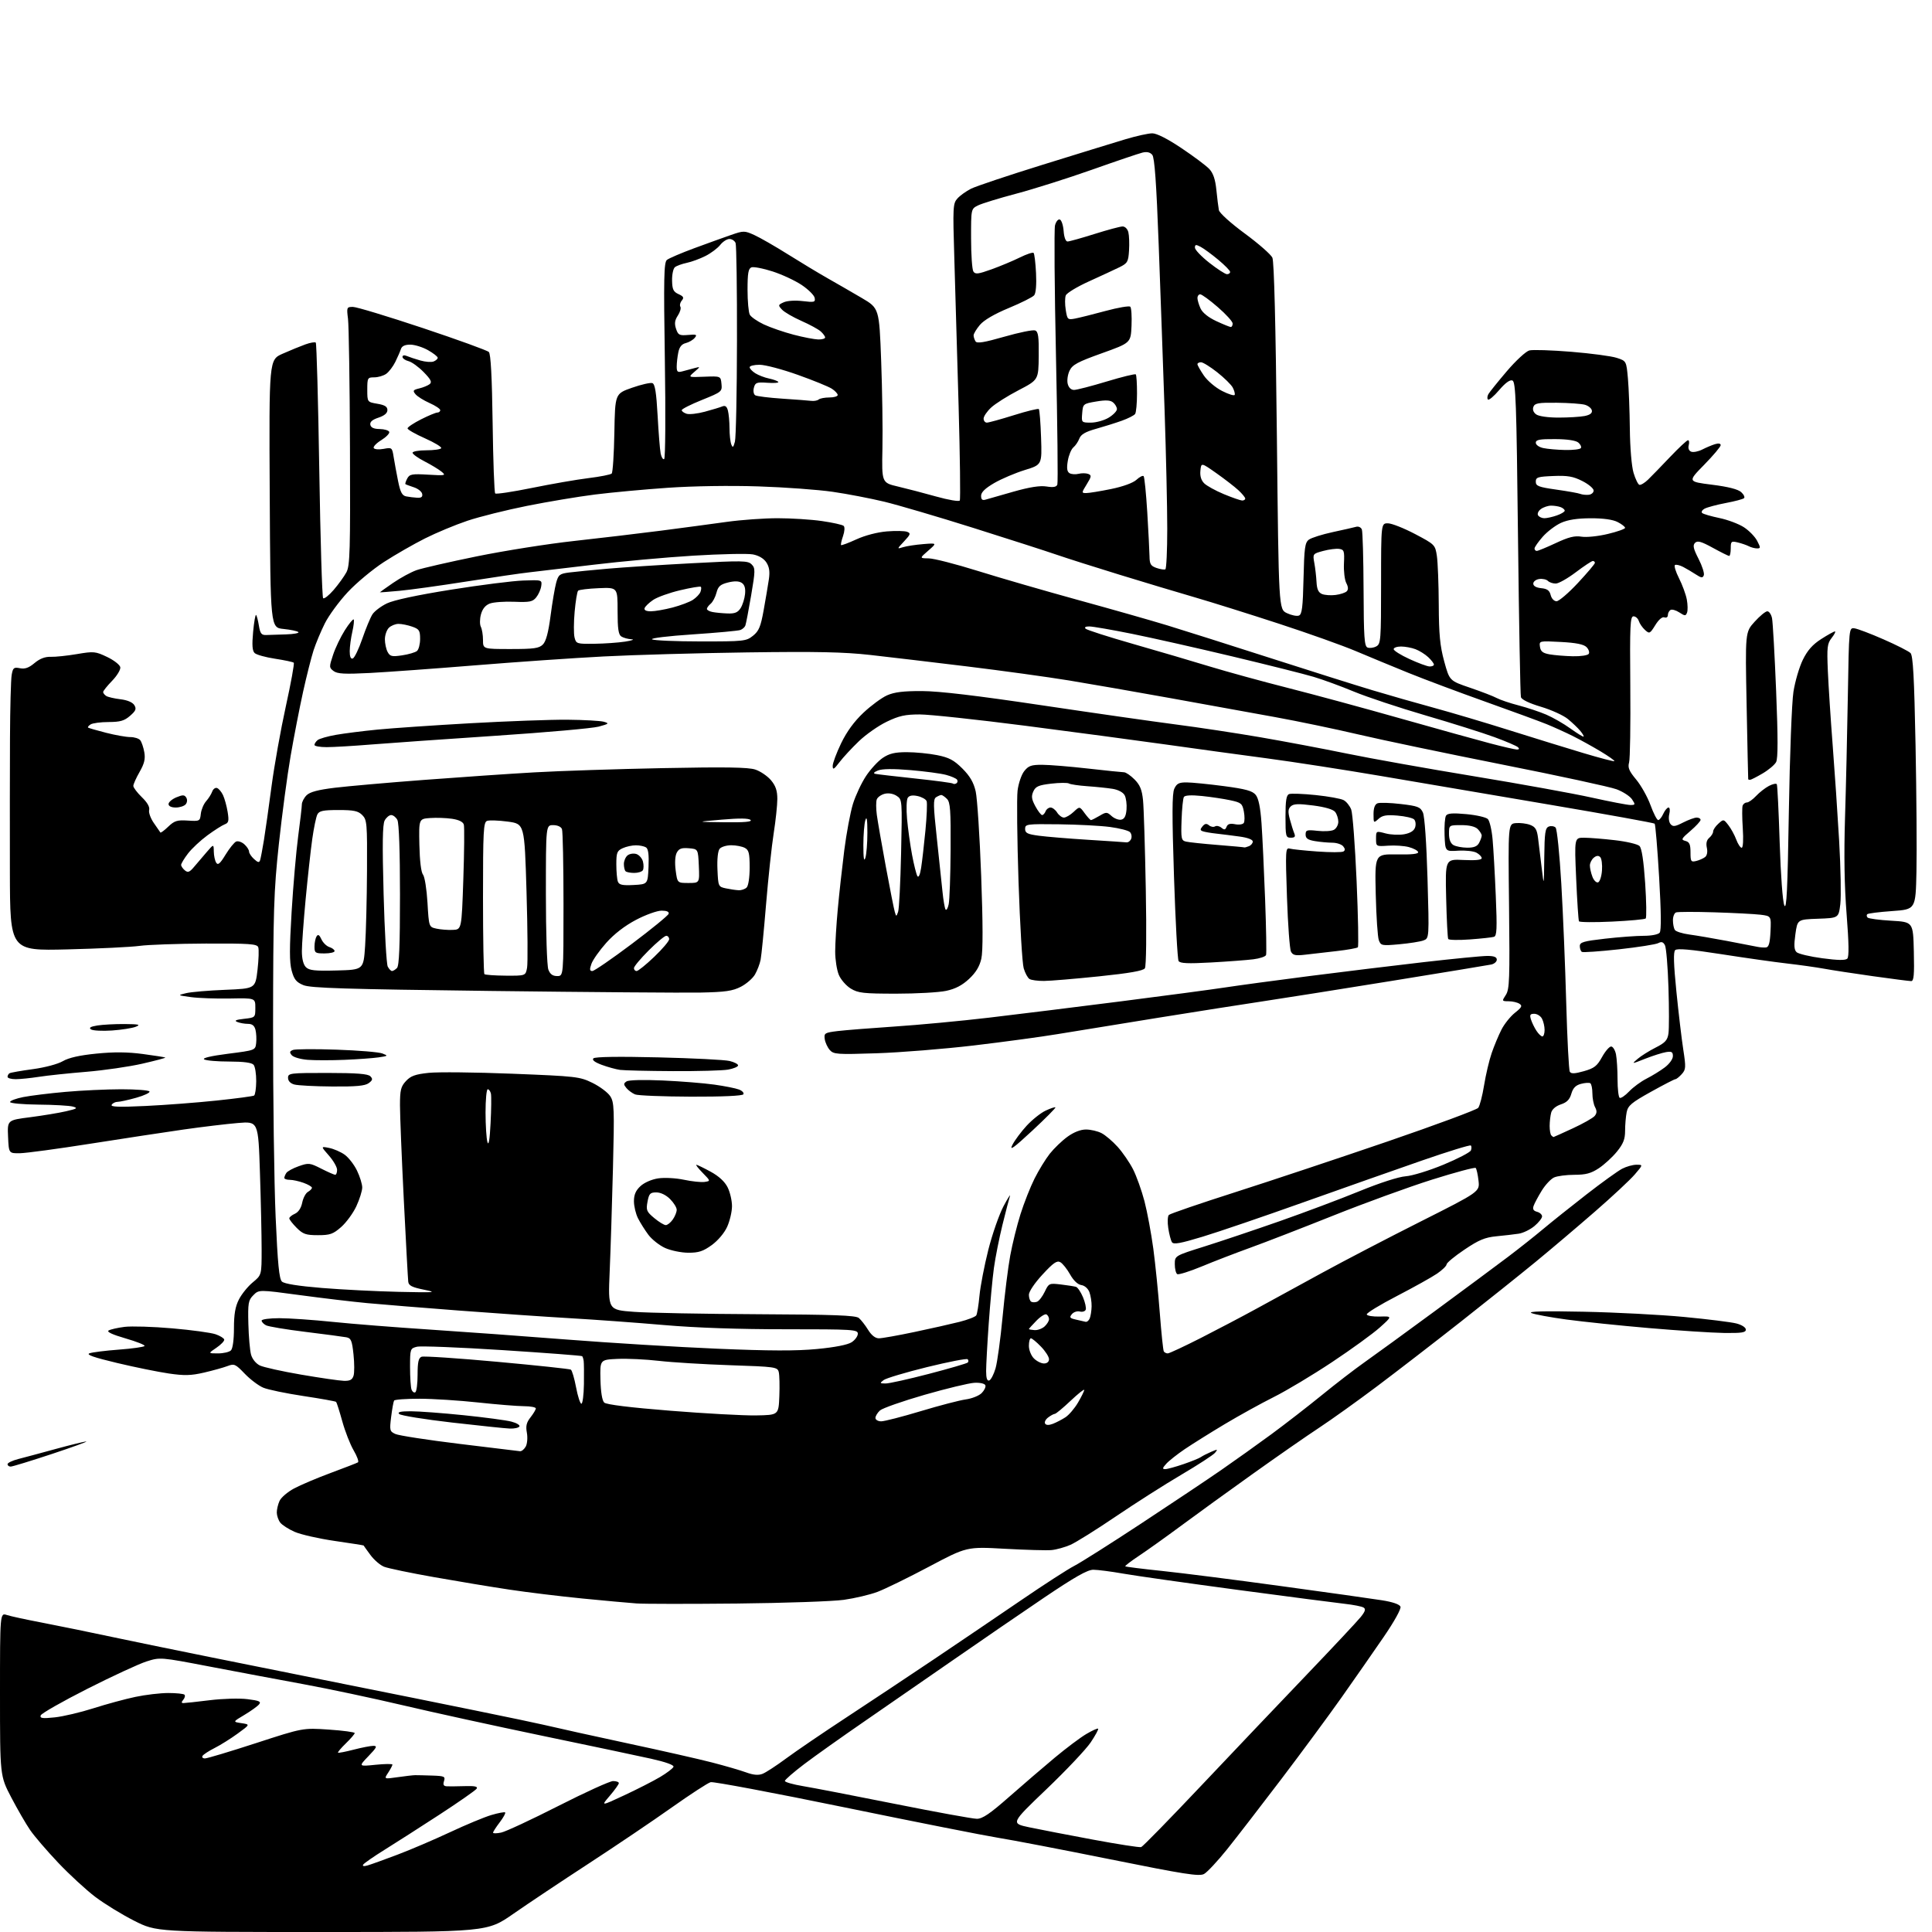 <?xml version="1.0" encoding="UTF-8" standalone="no"?>
<svg 
  version="1.1" 
  xmlns="http://www.w3.org/2000/svg" 
  xmlns:xlink="http://www.w3.org/1999/xlink" 
  xmlns:svg="http://www.w3.org/2000/svg"
  xmlns:rdf="http://www.w3.org/1999/02/22-rdf-syntax-ns#"
  xmlns:cc="http://creativecommons.org/ns#"
  xmlns:dc="http://purl.org/dc/elements/1.1/"
  viewBox="0 0 768 768"
  width="768"
  height="768"
>
<style>svg {background-color: white; }</style>"
<path stroke="none" fill="black" fill-rule="evenodd" d="M127.95,768.00C62.20,768.00 62.20,768.00 53.35,763.53C48.48,761.07 41.51,756.80 37.86,754.03C34.22,751.27 27.58,745.16 23.12,740.45C18.66,735.74 13.65,729.91 11.99,727.49C10.32,725.07 6.95,719.23 4.48,714.52C0.00,705.95 0.00,705.95 0.00,673.53C0.00,641.10 0.00,641.10 2.75,642.00C4.26,642.49 10.45,643.83 16.50,644.98C22.55,646.13 36.95,649.08 48.50,651.54C60.05,654.00 100.10,662.11 137.50,669.57C174.90,677.03 210.22,684.25 216.00,685.61C221.78,686.97 237.07,690.35 250.00,693.12C262.93,695.88 277.77,699.25 283.00,700.60C288.23,701.95 294.35,703.73 296.61,704.56C299.46,705.60 301.45,705.78 303.11,705.13C304.42,704.62 308.65,701.87 312.50,699.01C316.35,696.16 327.15,688.80 336.50,682.67C345.85,676.54 361.60,666.07 371.50,659.42C381.40,652.76 396.93,642.24 406.00,636.05C415.07,629.85 424.52,623.75 427.00,622.48C429.48,621.22 441.40,613.67 453.50,605.71C465.60,597.75 479.97,588.15 485.43,584.37C490.89,580.59 499.89,574.17 505.43,570.10C510.97,566.02 520.00,559.02 525.50,554.54C531.00,550.05 538.65,544.17 542.50,541.46C546.35,538.75 558.95,529.58 570.50,521.09C582.05,512.59 595.10,502.92 599.50,499.59C603.90,496.26 610.20,491.27 613.50,488.50C616.80,485.73 624.51,479.58 630.63,474.82C636.75,470.06 643.15,465.46 644.83,464.59C646.52,463.71 649.08,463.00 650.53,463.00C653.16,463.00 653.16,463.00 649.83,466.88C648.00,469.02 640.88,475.66 634.00,481.64C627.12,487.63 616.55,496.59 610.50,501.56C604.45,506.53 591.01,517.27 580.64,525.43C570.26,533.60 555.36,545.09 547.53,550.98C539.69,556.87 529.28,564.32 524.39,567.54C519.50,570.76 507.62,579.01 498.00,585.88C488.38,592.74 475.55,602.02 469.50,606.51C463.45,610.99 455.91,616.37 452.73,618.48C449.56,620.58 447.12,622.46 447.31,622.64C447.50,622.83 454.14,623.66 462.08,624.49C470.01,625.32 491.35,628.04 509.50,630.53C527.65,633.01 545.57,635.53 549.32,636.13C553.63,636.81 556.35,637.75 556.71,638.68C557.04,639.54 554.24,644.59 549.96,650.83C545.94,656.70 538.42,667.48 533.26,674.80C528.09,682.11 517.30,696.74 509.28,707.30C501.26,717.86 491.59,730.37 487.80,735.11C484.00,739.84 479.87,744.27 478.62,744.94C476.69,745.97 470.92,745.07 441.42,739.12C422.21,735.25 402.13,731.39 396.79,730.55C391.46,729.70 364.01,724.27 335.79,718.47C307.58,712.67 283.60,708.16 282.50,708.44C281.40,708.72 274.43,713.26 267.00,718.52C259.57,723.79 244.72,733.81 234.00,740.80C223.28,747.78 209.82,756.76 204.09,760.75C193.69,768.00 193.69,768.00 127.95,768.00zM146.12,741.54C147.43,741.16 152.78,739.24 158.00,737.26C163.22,735.29 172.61,731.27 178.87,728.34C185.12,725.41 192.51,722.33 195.29,721.51C198.07,720.68 200.55,720.22 200.81,720.48C201.07,720.73 200.09,722.50 198.64,724.41C197.19,726.31 196.00,728.16 196.00,728.51C196.00,728.87 197.46,728.85 199.25,728.47C201.04,728.09 211.26,723.33 221.96,717.89C232.67,712.45 242.45,708.00 243.71,708.00C244.97,708.00 246.00,708.37 246.00,708.82C246.00,709.27 244.39,711.52 242.42,713.83C238.83,718.01 238.83,718.01 248.17,713.65C253.30,711.26 259.72,707.98 262.43,706.37C265.13,704.76 267.52,702.94 267.73,702.32C267.96,701.62 264.54,700.40 258.80,699.12C253.69,697.98 234.21,693.87 215.53,689.99C196.85,686.10 171.91,680.65 160.10,677.86C148.30,675.08 130.51,671.30 120.57,669.48C110.63,667.65 93.77,664.48 83.10,662.44C63.75,658.74 63.68,658.73 58.28,660.44C55.30,661.38 44.71,666.27 34.74,671.32C24.77,676.37 16.41,681.13 16.17,681.91C15.81,683.05 16.84,683.20 21.78,682.68C25.10,682.33 32.02,680.70 37.16,679.06C42.30,677.42 49.79,675.38 53.82,674.54C57.84,673.69 63.73,673.00 66.90,673.00C70.07,673.00 72.96,673.30 73.32,673.66C73.69,674.02 73.48,674.92 72.87,675.66C72.04,676.65 72.06,677.00 72.94,677.00C73.59,677.00 78.28,676.49 83.38,675.86C88.50,675.23 95.20,675.04 98.37,675.44C103.09,676.03 103.91,676.40 102.97,677.53C102.34,678.29 99.73,680.16 97.17,681.69C92.50,684.46 92.50,684.46 95.98,684.98C99.46,685.50 99.46,685.50 94.48,689.12C91.74,691.12 87.62,693.70 85.32,694.86C83.02,696.02 80.85,697.43 80.51,697.99C80.16,698.54 80.60,699.00 81.48,699.00C82.36,699.00 91.48,696.26 101.75,692.92C120.43,686.84 120.43,686.84 130.71,687.54C136.37,687.92 141.00,688.55 141.00,688.92C141.00,689.30 139.43,691.13 137.51,692.99C135.60,694.84 134.18,696.52 134.37,696.71C134.56,696.89 137.35,696.36 140.57,695.52C143.79,694.69 147.32,694.00 148.41,694.00C150.09,694.00 149.77,694.66 146.45,698.11C142.50,702.22 142.50,702.22 149.25,701.53C152.96,701.15 156.00,701.12 156.00,701.46C156.00,701.79 155.24,703.23 154.31,704.66C152.61,707.24 152.61,707.24 158.06,706.46C161.05,706.03 164.18,705.67 165.00,705.66C165.82,705.65 168.89,705.72 171.82,705.82C176.64,705.98 177.08,706.18 176.50,708.00C176.03,709.49 176.33,710.02 177.68,710.09C178.68,710.13 181.91,710.10 184.86,710.01C188.71,709.89 190.01,710.17 189.49,711.01C189.10,711.65 182.41,716.32 174.64,721.38C166.86,726.44 157.01,732.75 152.74,735.40C148.48,738.05 144.71,740.67 144.37,741.22C143.98,741.84 144.64,741.96 146.12,741.54zM453.64,734.25C454.27,734.04 465.07,722.99 477.64,709.68C490.21,696.38 509.05,676.57 519.50,665.65C529.95,654.73 539.58,644.44 540.90,642.80C542.72,640.52 542.99,639.61 542.03,639.02C541.33,638.58 538.00,637.93 534.63,637.55C531.26,637.18 512.08,634.68 492.00,632.00C471.93,629.31 451.50,626.42 446.62,625.56C441.73,624.70 436.33,624.00 434.61,624.00C432.29,624.00 427.27,626.85 414.99,635.13C405.92,641.26 389.95,652.21 379.50,659.46C369.05,666.72 353.07,677.76 344.00,684.01C334.93,690.25 324.01,698.00 319.75,701.22C315.49,704.45 312.00,707.48 312.00,707.95C312.00,708.43 315.26,709.36 319.25,710.02C323.24,710.68 339.75,713.87 355.95,717.11C372.15,720.35 386.72,723.00 388.32,723.00C390.57,723.00 393.54,720.98 401.18,714.25C406.65,709.44 414.81,702.43 419.31,698.68C423.81,694.93 429.43,690.71 431.80,689.31C434.16,687.91 436.28,686.95 436.52,687.18C436.75,687.42 435.42,689.87 433.56,692.64C431.69,695.41 423.78,703.78 415.98,711.24C401.78,724.82 401.78,724.82 409.14,726.38C413.19,727.23 424.60,729.44 434.50,731.28C444.40,733.12 453.01,734.46 453.64,734.25zM293.00,637.43C274.02,637.62 256.02,637.61 253.00,637.39C249.97,637.18 240.30,636.29 231.50,635.43C222.70,634.56 209.65,632.98 202.50,631.90C195.35,630.83 181.85,628.59 172.50,626.93C163.15,625.28 154.24,623.42 152.69,622.81C151.14,622.20 148.69,620.09 147.23,618.10C145.77,616.12 144.56,614.43 144.54,614.35C144.52,614.27 139.32,613.46 133.00,612.54C126.67,611.62 119.52,609.99 117.10,608.92C114.69,607.86 112.11,606.20 111.39,605.24C110.66,604.28 110.05,602.51 110.03,601.30C110.01,600.09 110.50,597.99 111.12,596.64C111.73,595.29 114.32,593.07 116.87,591.70C119.42,590.33 126.00,587.54 131.50,585.50C137.00,583.46 141.86,581.58 142.29,581.31C142.73,581.04 141.96,578.91 140.59,576.56C139.21,574.22 137.18,569.02 136.07,565.01C134.96,561.00 133.85,557.52 133.61,557.27C133.37,557.03 127.51,555.98 120.60,554.94C113.70,553.90 106.52,552.41 104.67,551.63C102.81,550.86 99.49,548.36 97.30,546.08C93.59,542.21 93.12,542.00 90.41,543.04C88.81,543.64 84.63,544.81 81.13,545.62C75.96,546.82 73.31,546.89 67.13,545.99C62.93,545.38 53.66,543.50 46.53,541.80C37.27,539.59 34.13,538.50 35.57,537.96C36.68,537.55 41.96,536.89 47.31,536.49C52.66,536.09 57.23,535.44 57.47,535.05C57.71,534.66 54.29,533.30 49.88,532.03C44.69,530.53 42.32,529.42 43.17,528.90C43.89,528.45 46.76,527.80 49.53,527.45C52.31,527.11 60.85,527.37 68.50,528.04C76.16,528.70 83.88,529.76 85.67,530.38C87.46,530.99 89.02,531.95 89.13,532.50C89.25,533.05 87.86,534.51 86.03,535.75C82.70,538.00 82.70,538.00 86.65,538.00C88.82,538.00 91.14,537.46 91.80,536.80C92.52,536.08 93.00,532.58 93.00,528.01C93.00,522.42 93.52,519.40 94.98,516.54C96.07,514.41 98.54,511.35 100.48,509.76C104.00,506.85 104.00,506.85 104.00,496.68C104.00,491.08 103.70,477.33 103.33,466.12C102.67,445.74 102.67,445.74 94.59,446.41C90.14,446.78 80.42,447.94 73.00,449.00C65.58,450.06 48.93,452.60 36.00,454.63C23.07,456.67 10.48,458.37 8.00,458.42C3.50,458.50 3.50,458.50 3.21,451.89C2.91,445.27 2.91,445.27 12.01,444.11C17.02,443.46 23.43,442.40 26.25,441.75C30.67,440.73 31.05,440.47 28.95,439.88C27.60,439.51 21.44,439.15 15.25,439.10C9.06,439.04 4.00,438.58 4.00,438.07C4.00,437.56 6.36,436.67 9.25,436.10C12.14,435.53 19.68,434.60 26.00,434.04C32.33,433.47 42.31,433.01 48.19,433.00C54.07,433.00 59.12,433.39 59.42,433.87C59.72,434.35 57.35,435.48 54.17,436.37C50.98,437.27 47.64,438.00 46.74,438.00C45.85,438.00 44.79,438.52 44.40,439.16C43.86,440.03 47.21,440.15 57.89,439.64C65.71,439.27 78.42,438.30 86.15,437.48C93.87,436.67 100.55,435.78 101.00,435.50C101.44,435.23 101.83,432.65 101.85,429.79C101.87,426.92 101.41,423.99 100.82,423.29C100.11,422.42 96.92,421.99 91.13,421.98C86.38,421.98 81.90,421.59 81.16,421.12C80.32,420.59 83.86,419.75 90.66,418.88C101.48,417.50 101.50,417.49 101.83,414.63C102.01,413.05 101.89,410.69 101.56,409.38C101.14,407.70 100.26,407.00 98.56,407.00C97.24,407.00 95.34,406.66 94.33,406.25C93.00,405.71 93.74,405.36 97.00,405.00C101.47,404.50 101.50,404.48 101.50,400.62C101.50,396.73 101.50,396.73 91.40,396.92C85.84,397.02 78.87,396.78 75.90,396.37C70.50,395.63 70.50,395.63 74.00,394.79C75.92,394.33 82.90,393.73 89.50,393.47C101.50,392.98 101.50,392.98 102.37,385.52C102.84,381.41 102.97,377.36 102.65,376.52C102.15,375.22 99.09,375.01 81.78,375.08C70.63,375.13 58.80,375.54 55.50,376.00C52.20,376.46 39.26,377.09 26.75,377.40C4.00,377.96 4.00,377.96 3.93,346.73C3.89,329.55 3.91,305.60 3.97,293.50C4.02,281.40 4.33,270.06 4.64,268.30C5.14,265.43 5.49,265.15 7.92,265.63C9.91,266.03 11.46,265.48 13.72,263.58C15.81,261.83 17.89,261.02 20.15,261.10C21.99,261.16 26.69,260.67 30.58,260.01C37.28,258.87 37.94,258.94 42.58,261.15C45.29,262.44 47.64,264.28 47.82,265.23C47.99,266.18 46.53,268.61 44.57,270.63C42.61,272.65 41.00,274.66 41.00,275.09C41.00,275.53 41.56,276.23 42.25,276.67C42.94,277.10 45.48,277.68 47.90,277.97C50.64,278.30 52.71,279.18 53.40,280.31C54.30,281.80 54.00,282.55 51.69,284.56C49.43,286.53 47.78,287.00 43.19,287.02C40.06,287.02 36.84,287.45 36.03,287.96C35.22,288.47 34.77,289.05 35.03,289.24C35.29,289.43 38.50,290.35 42.16,291.29C45.83,292.23 50.16,293.00 51.79,293.00C53.42,293.00 55.20,293.56 55.75,294.25C56.29,294.94 57.02,297.07 57.36,299.00C57.83,301.68 57.39,303.53 55.49,306.85C54.12,309.25 53.00,311.74 53.00,312.41C53.00,313.07 54.52,315.08 56.38,316.89C58.57,319.00 59.60,320.82 59.29,322.00C59.03,323.00 59.87,325.33 61.15,327.16C62.44,329.00 63.61,330.69 63.76,330.93C63.90,331.16 65.31,330.12 66.88,328.61C69.34,326.26 70.43,325.92 74.62,326.19C79.38,326.49 79.51,326.43 79.83,323.50C80.01,321.85 80.96,319.60 81.93,318.50C82.91,317.40 83.99,315.68 84.35,314.67C84.71,313.66 85.56,313.02 86.25,313.24C86.94,313.46 88.02,314.74 88.65,316.07C89.28,317.41 90.11,320.41 90.49,322.75C91.07,326.33 90.89,327.10 89.34,327.68C88.33,328.06 85.24,330.02 82.47,332.05C79.70,334.08 76.21,337.35 74.72,339.30C73.22,341.26 72.00,343.29 72.00,343.81C72.00,344.33 72.67,345.31 73.48,345.98C74.70,346.99 75.37,346.73 77.23,344.50C78.48,343.01 80.72,340.38 82.22,338.65C84.94,335.50 84.94,335.50 84.99,338.50C85.01,340.15 85.44,342.15 85.94,342.93C86.64,344.05 87.49,343.32 89.67,339.73C91.23,337.18 93.13,334.83 93.89,334.52C94.66,334.21 96.12,334.71 97.14,335.63C98.17,336.55 99.00,337.85 99.00,338.50C99.00,339.15 99.89,340.50 100.98,341.48C102.56,342.92 103.05,343.00 103.41,341.89C103.65,341.12 104.33,337.57 104.91,334.00C105.49,330.43 106.86,320.75 107.95,312.50C109.05,304.25 111.60,289.96 113.63,280.74C115.66,271.53 117.07,263.74 116.78,263.44C116.48,263.15 113.15,262.44 109.37,261.86C105.59,261.29 101.93,260.27 101.23,259.60C100.29,258.71 100.13,256.44 100.62,251.17C100.99,247.20 101.52,244.19 101.80,244.47C102.08,244.75 102.59,246.67 102.92,248.74C103.42,251.81 103.94,252.49 105.77,252.43C107.00,252.39 110.55,252.28 113.67,252.18C116.78,252.08 119.01,251.67 118.61,251.27C118.20,250.87 115.54,250.31 112.69,250.02C107.50,249.50 107.50,249.50 107.22,196.25C106.94,143.00 106.94,143.00 112.35,140.61C115.33,139.29 119.38,137.63 121.35,136.92C123.33,136.20 125.21,135.88 125.53,136.20C125.85,136.52 126.48,159.34 126.92,186.92C127.36,214.49 128.05,237.38 128.45,237.78C128.86,238.18 130.74,236.70 132.64,234.50C134.53,232.30 136.81,229.15 137.70,227.50C139.12,224.86 139.28,219.09 139.12,178.00C139.02,152.43 138.67,129.36 138.34,126.75C137.76,122.16 137.83,122.00 140.31,122.00C141.72,122.00 154.20,125.78 168.03,130.39C181.87,135.01 193.70,139.30 194.32,139.92C195.09,140.69 195.57,149.75 195.83,168.28C196.03,183.25 196.49,195.79 196.85,196.15C197.21,196.51 203.80,195.52 211.50,193.95C219.20,192.38 229.30,190.63 233.94,190.06C238.58,189.49 242.73,188.67 243.16,188.24C243.59,187.81 244.07,180.49 244.22,171.98C244.50,156.50 244.50,156.50 251.23,154.14C254.94,152.84 258.59,152.01 259.35,152.30C260.37,152.70 260.91,156.07 261.41,165.17C261.78,171.95 262.32,178.74 262.62,180.26C262.92,181.78 263.55,182.78 264.02,182.48C264.50,182.19 264.62,164.57 264.29,143.23C263.79,110.65 263.91,104.31 265.10,103.33C265.87,102.69 270.78,100.59 276.00,98.66C281.23,96.73 287.82,94.36 290.65,93.38C295.60,91.67 295.95,91.67 299.87,93.44C302.10,94.45 308.11,97.90 313.22,101.11C318.32,104.31 325.43,108.59 329.00,110.62C332.57,112.64 338.65,116.15 342.50,118.41C349.50,122.52 349.50,122.52 350.28,143.51C350.71,155.05 350.94,170.66 350.78,178.20C350.50,191.90 350.50,191.90 357.00,193.42C360.57,194.26 367.43,196.05 372.23,197.40C377.05,198.75 381.22,199.45 381.53,198.96C381.83,198.46 381.62,181.50 381.06,161.28C380.49,141.05 379.73,114.71 379.36,102.75C378.73,82.24 378.80,80.88 380.60,78.89C381.64,77.73 384.07,75.99 386.00,75.02C387.93,74.04 400.75,69.75 414.50,65.48C428.25,61.21 443.04,56.65 447.36,55.36C451.69,54.06 456.50,53.00 458.05,53.00C459.83,53.00 464.12,55.18 469.68,58.91C474.53,62.15 479.50,65.88 480.72,67.18C482.27,68.85 483.11,71.32 483.53,75.53C483.86,78.81 484.31,82.41 484.52,83.52C484.75,84.67 489.19,88.68 494.82,92.82C500.27,96.83 505.20,101.15 505.79,102.43C506.48,103.94 507.10,128.77 507.58,173.47C508.31,242.18 508.31,242.18 511.56,243.73C513.35,244.58 515.50,245.02 516.33,244.70C517.56,244.23 517.91,241.48 518.17,229.98C518.46,217.66 518.74,215.66 520.33,214.50C521.33,213.77 525.61,212.42 529.83,211.51C534.05,210.61 538.23,209.65 539.13,209.40C540.03,209.15 541.03,209.64 541.36,210.49C541.69,211.35 541.99,222.12 542.04,234.44C542.11,253.44 542.35,256.92 543.63,257.41C544.46,257.73 546.01,257.53 547.07,256.96C548.89,255.99 549.00,254.61 549.00,231.96C549.00,208.00 549.00,208.00 551.75,208.03C553.26,208.05 558.10,209.97 562.50,212.28C570.37,216.43 570.51,216.57 571.18,221.00C571.55,223.47 571.89,232.20 571.93,240.38C571.98,252.23 572.43,256.82 574.10,262.93C576.21,270.61 576.21,270.61 584.35,273.38C588.83,274.91 593.62,276.75 595.00,277.49C596.38,278.22 600.29,279.54 603.70,280.42C607.11,281.31 612.04,282.95 614.65,284.07C617.27,285.19 621.61,287.68 624.30,289.62C626.99,291.55 629.34,292.99 629.51,292.82C629.69,292.64 629.08,291.60 628.16,290.50C627.25,289.40 625.05,287.30 623.28,285.84C621.51,284.38 616.68,282.18 612.55,280.95C607.88,279.56 604.87,278.11 604.59,277.11C604.34,276.23 603.82,247.68 603.43,213.67C602.82,159.68 602.54,151.76 601.21,151.25C600.22,150.87 598.38,152.21 595.93,155.08C593.86,157.51 591.86,159.19 591.49,158.82C591.12,158.45 591.20,157.48 591.66,156.67C592.12,155.85 595.42,151.75 599.00,147.55C602.58,143.35 606.60,139.64 607.95,139.30C609.29,138.96 616.79,139.20 624.61,139.84C632.43,140.48 640.56,141.56 642.67,142.25C646.50,143.50 646.50,143.50 647.13,150.50C647.47,154.35 647.81,163.35 647.89,170.50C647.97,178.00 648.59,185.38 649.36,187.95C650.09,190.39 651.13,192.54 651.67,192.72C652.21,192.90 653.74,192.00 655.08,190.71C656.41,189.42 660.36,185.36 663.85,181.68C667.34,178.01 670.56,175.00 671.01,175.00C671.45,175.00 671.58,175.89 671.29,176.99C670.97,178.22 671.36,179.20 672.30,179.56C673.13,179.88 675.10,179.49 676.66,178.70C678.22,177.90 680.51,176.94 681.75,176.56C683.14,176.13 684.00,176.29 684.00,176.96C684.00,177.56 681.04,181.07 677.43,184.76C670.86,191.46 670.86,191.46 680.54,192.68C686.95,193.48 690.87,194.48 692.14,195.62C693.19,196.57 693.70,197.66 693.27,198.04C692.85,198.42 689.58,199.29 686.00,199.96C682.42,200.64 678.66,201.65 677.64,202.19C676.62,202.74 676.17,203.52 676.64,203.93C677.11,204.35 680.20,205.24 683.50,205.93C686.80,206.61 691.17,208.26 693.22,209.58C695.27,210.91 697.64,213.34 698.50,215.00C699.91,217.73 699.91,218.00 698.46,218.00C697.58,218.00 696.11,217.61 695.18,217.14C694.26,216.66 692.26,215.98 690.75,215.62C688.21,215.01 688.00,215.19 688.00,217.98C688.00,219.64 687.72,221.00 687.38,221.00C687.03,221.00 684.12,219.55 680.90,217.78C676.25,215.23 674.78,214.82 673.81,215.79C672.83,216.77 673.12,218.09 675.20,222.15C676.65,224.98 677.59,227.91 677.29,228.68C676.85,229.83 676.30,229.77 674.13,228.35C672.68,227.40 670.41,226.06 669.07,225.36C667.74,224.67 666.28,224.33 665.83,224.60C665.39,224.88 666.10,227.24 667.43,229.86C668.75,232.47 670.15,236.27 670.53,238.30C670.91,240.33 670.95,242.68 670.63,243.53C670.10,244.91 669.77,244.90 667.56,243.45C666.20,242.56 664.62,242.12 664.04,242.47C663.47,242.83 663.00,243.75 663.00,244.53C663.00,245.32 662.39,245.70 661.62,245.41C660.78,245.08 659.37,246.29 658.01,248.49C655.88,251.92 655.68,252.02 653.91,250.42C652.89,249.49 651.78,247.90 651.46,246.87C651.13,245.84 650.18,245.00 649.35,245.00C648.02,245.00 647.86,248.51 648.07,272.75C648.20,288.01 647.99,301.66 647.59,303.08C647.01,305.15 647.56,306.48 650.40,309.88C652.34,312.21 654.91,316.78 656.10,320.05C657.29,323.32 658.67,326.00 659.16,326.00C659.64,326.00 660.56,324.88 661.18,323.50C661.81,322.12 662.75,321.00 663.27,321.00C663.79,321.00 663.92,322.17 663.57,323.60C663.20,325.06 663.41,326.79 664.05,327.57C665.01,328.72 665.82,328.62 669.06,326.97C671.18,325.89 673.61,325.00 674.46,325.00C675.31,325.00 676.00,325.41 676.00,325.92C676.00,326.43 674.18,328.40 671.97,330.30C668.34,333.40 668.14,333.80 669.97,334.28C671.58,334.70 672.00,335.63 672.00,338.81C672.00,342.46 672.20,342.76 674.25,342.26C675.49,341.96 677.08,341.25 677.79,340.70C678.59,340.08 678.86,338.64 678.50,337.00C678.11,335.22 678.43,333.89 679.46,333.04C680.30,332.33 681.00,331.20 681.00,330.53C681.00,329.86 681.93,328.46 683.08,327.43C685.12,325.58 685.18,325.59 687.07,328.03C688.12,329.39 689.53,331.96 690.19,333.75C690.86,335.54 691.83,337.00 692.34,337.00C692.90,337.00 693.08,333.79 692.78,329.25C692.50,324.99 692.48,320.94 692.72,320.25C692.97,319.56 693.73,319.00 694.41,319.00C695.09,319.00 696.74,317.83 698.08,316.40C699.41,314.98 701.71,313.18 703.19,312.41C704.67,311.64 706.08,311.34 706.31,311.75C706.55,312.16 707.06,322.58 707.45,334.90C707.86,347.87 708.64,358.39 709.30,359.90C710.20,361.93 710.59,353.77 711.10,322.50C711.46,300.41 712.27,279.14 712.92,275.00C713.57,270.88 715.24,265.16 716.65,262.29C718.49,258.53 720.52,256.23 723.94,254.04C726.54,252.37 729.01,251.00 729.41,251.00C729.81,251.00 729.25,252.14 728.15,253.54C726.35,255.82 726.19,257.19 726.60,266.79C726.86,272.68 727.71,285.82 728.50,296.00C729.29,306.18 730.46,323.39 731.09,334.25C731.72,345.11 731.92,356.45 731.55,359.46C730.87,364.92 730.87,364.92 722.69,365.21C714.51,365.50 714.51,365.50 713.69,371.40C713.07,375.85 713.19,377.59 714.18,378.51C714.91,379.18 719.50,380.27 724.39,380.92C730.55,381.75 733.60,381.80 734.33,381.07C735.05,380.35 734.96,374.94 734.06,363.47C733.17,352.23 732.97,339.91 733.42,325.20C733.80,313.26 734.30,291.35 734.55,276.50C735.00,249.50 735.00,249.50 737.17,249.77C738.37,249.92 743.58,251.89 748.74,254.16C753.91,256.42 758.73,258.87 759.45,259.59C760.46,260.60 760.93,269.10 761.46,296.20C761.84,315.62 762.00,338.25 761.82,346.50C761.50,361.50 761.50,361.50 752.18,362.16C747.05,362.52 742.59,363.08 742.26,363.41C741.93,363.73 742.00,364.34 742.41,364.75C742.82,365.16 747.06,365.73 751.83,366.00C760.50,366.50 760.50,366.50 760.78,378.25C761.00,387.56 760.78,390.00 759.72,390.00C758.98,390.00 752.11,389.12 744.44,388.04C736.77,386.96 728.02,385.62 725.00,385.06C721.98,384.51 715.45,383.59 710.50,383.02C705.55,382.46 693.73,380.78 684.24,379.30C671.97,377.39 666.67,376.93 665.91,377.69C665.15,378.45 665.29,383.20 666.39,394.13C667.24,402.58 668.47,412.98 669.13,417.24C670.22,424.31 670.17,425.16 668.51,426.99C667.51,428.10 666.37,429.00 665.98,429.00C665.59,429.00 661.22,431.26 656.26,434.02C648.53,438.32 647.15,439.48 646.62,442.14C646.28,443.85 646.00,447.17 646.00,449.52C646.00,452.84 645.28,454.67 642.75,457.79C640.96,459.99 637.72,462.96 635.55,464.40C632.45,466.44 630.37,467.00 625.85,467.00C622.68,467.00 619.05,467.48 617.76,468.06C616.48,468.65 614.27,471.01 612.86,473.31C611.44,475.62 609.99,478.33 609.64,479.34C609.17,480.66 609.56,481.33 611.00,481.71C612.10,482.00 613.00,482.82 613.00,483.53C613.00,484.24 611.64,485.97 609.97,487.37C608.30,488.77 605.49,490.14 603.72,490.41C601.95,490.68 597.96,491.14 594.85,491.44C590.27,491.89 587.86,492.89 582.14,496.75C578.25,499.36 575.06,502.00 575.04,502.61C575.02,503.23 573.31,504.88 571.25,506.29C569.19,507.70 562.01,511.70 555.30,515.18C548.59,518.65 543.19,521.95 543.30,522.50C543.41,523.05 545.75,523.43 548.50,523.35C553.50,523.21 553.50,523.21 548.50,527.69C545.75,530.16 537.20,536.36 529.50,541.47C521.80,546.59 511.39,552.83 506.36,555.34C501.34,557.85 492.56,562.70 486.86,566.11C481.16,569.52 474.02,573.99 471.00,576.03C467.98,578.08 464.64,580.71 463.60,581.88C462.06,583.58 461.98,584.00 463.19,584.00C464.01,584.00 467.30,583.10 470.48,582.01C473.67,580.91 476.78,579.65 477.39,579.20C478.00,578.76 479.81,577.83 481.42,577.14C484.07,576.00 484.21,576.04 482.99,577.51C482.25,578.40 476.21,582.33 469.57,586.24C462.93,590.15 451.21,597.62 443.53,602.83C435.84,608.05 427.74,613.11 425.53,614.09C423.31,615.06 419.93,616.00 418.00,616.18C416.07,616.36 407.70,616.12 399.40,615.66C384.30,614.82 384.30,614.82 369.25,622.80C360.98,627.19 351.76,631.69 348.77,632.81C345.78,633.93 339.77,635.35 335.42,635.96C331.06,636.57 311.98,637.23 293.00,637.43zM4.25,582.99C3.56,583.00 3.00,582.57 3.00,582.04C3.00,581.51 4.91,580.59 7.25,579.99C9.59,579.39 16.35,577.58 22.28,575.95C28.21,574.33 33.61,573.01 34.28,573.02C34.95,573.04 28.75,575.28 20.50,578.02C12.25,580.75 4.94,582.99 4.25,582.99zM206.71,576.88C207.38,576.95 208.41,576.09 209.01,574.99C209.60,573.88 209.79,571.42 209.44,569.53C208.94,566.87 209.27,565.47 210.90,563.40C212.05,561.93 213.00,560.34 213.00,559.87C213.00,559.39 210.86,558.99 208.25,558.98C205.64,558.97 197.43,558.30 190.00,557.50C182.57,556.70 172.14,556.03 166.81,556.02C161.48,556.01 156.91,556.34 156.66,556.75C156.41,557.16 155.88,560.07 155.49,563.22C154.82,568.62 154.91,569.00 157.19,570.04C158.52,570.65 169.93,572.41 182.55,573.95C195.17,575.50 206.05,576.82 206.71,576.88zM202.69,567.88C200.94,567.82 190.56,566.73 179.64,565.48C168.72,564.22 159.30,562.70 158.69,562.09C157.90,561.30 159.17,561.00 163.29,561.00C166.42,561.00 175.85,561.70 184.24,562.56C192.63,563.42 201.20,564.56 203.28,565.11C205.36,565.65 206.80,566.52 206.47,567.05C206.15,567.57 204.45,567.95 202.69,567.88zM418.53,565.99C419.88,565.47 422.13,564.30 423.53,563.39C424.94,562.47 427.19,559.83 428.54,557.52C429.89,555.21 431.00,552.96 431.00,552.52C431.00,552.07 428.55,554.03 425.56,556.85C422.57,559.68 419.76,562.01 419.31,562.03C418.86,562.05 417.67,562.69 416.65,563.47C415.63,564.24 415.09,565.33 415.44,565.90C415.85,566.57 416.92,566.60 418.53,565.99zM350.29,565.00C351.55,565.00 358.64,563.18 366.04,560.95C373.44,558.72 381.48,556.62 383.91,556.29C386.33,555.96 389.17,554.83 390.22,553.78C391.27,552.73 391.94,551.34 391.70,550.69C391.46,550.00 389.64,549.58 387.39,549.68C385.25,549.78 376.32,551.93 367.55,554.45C358.78,556.98 350.80,559.78 349.80,560.68C348.81,561.58 348.00,562.92 348.00,563.65C348.00,564.39 349.03,565.00 350.29,565.00zM300.50,562.65C309.50,562.50 309.50,562.50 309.80,555.01C309.96,550.89 309.86,546.58 309.57,545.42C309.06,543.41 308.26,543.29 290.18,542.69C279.80,542.34 267.08,541.56 261.91,540.96C256.73,540.36 249.35,540.01 245.50,540.18C238.50,540.50 238.50,540.50 238.69,548.41C238.81,553.39 239.37,556.77 240.19,557.55C241.03,558.35 250.53,559.52 266.50,560.79C280.25,561.89 295.55,562.73 300.50,562.65zM231.11,558.00C231.60,558.00 232.05,554.51 232.12,550.25C232.18,545.99 232.14,541.83 232.02,541.00C231.91,540.17 231.64,539.32 231.42,539.10C231.21,538.88 216.96,537.80 199.75,536.69C182.53,535.58 167.23,534.98 165.73,535.35C163.07,536.02 163.00,536.21 163.00,543.44C163.00,547.51 163.27,551.55 163.60,552.41C163.94,553.28 164.61,553.74 165.10,553.44C165.60,553.13 166.00,549.97 166.00,546.41C166.00,541.44 166.37,539.80 167.58,539.33C168.44,539.00 181.96,539.90 197.61,541.33C213.27,542.76 226.46,544.16 226.92,544.45C227.39,544.74 228.32,547.91 229.00,551.49C229.67,555.07 230.63,558.00 231.11,558.00zM352.00,549.96C353.38,549.98 361.15,548.25 369.28,546.13C377.41,544.01 384.35,541.98 384.70,541.63C385.05,541.29 385.03,540.69 384.65,540.32C384.28,539.94 377.01,541.36 368.49,543.45C359.98,545.55 352.22,547.87 351.26,548.60C349.64,549.83 349.70,549.94 352.00,549.96zM136.68,548.90C139.09,548.98 140.03,548.49 140.54,546.88C140.91,545.72 140.90,541.90 140.52,538.38C139.94,532.89 139.54,531.94 137.67,531.59C136.48,531.36 129.20,530.40 121.50,529.45C113.80,528.51 106.71,527.33 105.75,526.83C104.79,526.33 104.00,525.50 104.00,524.96C104.00,524.43 107.16,524.00 111.03,524.00C114.89,524.00 124.46,524.66 132.28,525.47C140.10,526.28 157.30,527.64 170.50,528.50C183.70,529.37 208.45,531.16 225.50,532.50C242.55,533.83 269.32,535.47 285.00,536.13C305.91,537.01 316.51,537.05 324.79,536.25C331.88,535.58 337.00,534.57 338.54,533.56C339.89,532.68 341.00,531.15 341.00,530.18C341.00,528.51 339.14,528.40 312.25,528.40C293.60,528.41 276.65,527.82 264.00,526.73C253.28,525.80 236.40,524.57 226.50,524.00C216.60,523.42 196.80,522.06 182.50,520.97C168.20,519.88 151.78,518.55 146.00,518.01C140.22,517.47 128.17,516.04 119.21,514.83C102.92,512.63 102.92,512.63 100.71,514.86C98.71,516.87 98.52,517.95 98.73,526.29C98.86,531.36 99.34,536.85 99.80,538.50C100.28,540.24 101.74,542.04 103.28,542.79C104.74,543.50 112.14,545.14 119.72,546.44C127.30,547.74 134.93,548.85 136.68,548.90zM393.23,548.76C393.90,548.53 395.04,546.36 395.75,543.92C396.45,541.49 397.71,532.30 398.54,523.50C399.36,514.70 400.73,503.73 401.58,499.13C402.42,494.52 404.26,487.10 405.67,482.63C407.08,478.16 409.59,471.80 411.25,468.50C412.90,465.20 415.63,460.75 417.31,458.62C419.00,456.49 422.16,453.45 424.34,451.87C426.85,450.05 429.54,449.00 431.70,449.00C433.57,449.00 436.35,449.65 437.87,450.44C439.40,451.22 442.29,453.68 444.29,455.90C446.29,458.12 449.05,462.14 450.42,464.84C451.79,467.54 453.82,473.23 454.94,477.49C456.05,481.75 457.63,490.25 458.46,496.37C459.28,502.49 460.44,514.01 461.04,521.96C461.65,529.91 462.36,536.77 462.63,537.21C462.90,537.64 463.60,538.00 464.20,538.00C464.79,538.00 470.72,535.23 477.38,531.85C484.04,528.46 494.00,523.22 499.50,520.21C505.00,517.19 516.70,510.80 525.50,506.00C534.30,501.19 552.01,491.97 564.87,485.50C588.23,473.73 588.23,473.73 587.73,469.32C587.46,466.89 586.95,464.62 586.61,464.28C586.27,463.94 578.45,466.03 569.24,468.93C560.04,471.83 542.38,478.26 530.00,483.21C517.62,488.15 502.77,493.91 497.00,495.99C491.23,498.08 482.55,501.42 477.72,503.43C472.88,505.43 468.50,506.81 467.97,506.48C467.43,506.15 467.00,504.38 467.00,502.53C467.00,499.19 467.00,499.19 478.75,495.50C485.21,493.47 498.71,488.93 508.74,485.42C518.77,481.90 533.07,476.52 540.52,473.47C548.51,470.20 555.99,467.79 558.78,467.59C561.39,467.41 568.14,465.33 573.85,462.96C579.54,460.60 584.43,458.05 584.72,457.29C585.01,456.53 584.99,455.66 584.68,455.35C584.37,455.04 575.66,457.72 565.31,461.31C554.96,464.90 533.67,472.40 518.00,477.98C502.32,483.57 484.36,489.70 478.08,491.60C469.14,494.31 466.49,494.79 465.86,493.78C465.42,493.08 464.76,490.55 464.40,488.17C464.04,485.80 464.15,483.45 464.64,482.96C465.13,482.47 477.00,478.40 491.02,473.92C505.03,469.44 532.25,460.37 551.50,453.78C570.75,447.18 587.00,441.15 587.61,440.39C588.23,439.62 589.28,435.57 589.95,431.39C590.63,427.21 591.98,421.46 592.97,418.60C593.95,415.74 595.70,411.56 596.85,409.30C598.00,407.04 600.42,404.02 602.22,402.59C604.95,400.43 605.25,399.82 604.00,399.01C603.17,398.47 601.25,398.02 599.73,398.02C597.00,398.00 596.98,397.96 598.59,395.50C600.05,393.27 600.19,389.32 599.87,360.25C599.50,327.50 599.50,327.50 602.56,327.20C604.24,327.04 606.79,327.35 608.24,327.90C610.36,328.71 610.97,329.72 611.41,333.20C611.71,335.56 612.35,340.88 612.84,345.00C613.73,352.50 613.73,352.50 613.87,340.86C613.98,330.99 614.25,329.12 615.67,328.57C616.58,328.22 617.80,328.40 618.37,328.97C618.94,329.54 619.96,339.56 620.64,351.25C621.33,362.94 622.21,384.29 622.60,398.70C623.00,413.11 623.64,425.41 624.03,426.04C624.55,426.90 625.99,426.84 629.62,425.81C633.73,424.65 634.86,423.77 636.82,420.22C638.10,417.90 639.73,416.00 640.45,416.00C641.16,416.00 642.03,417.41 642.38,419.12C642.72,420.84 643.00,425.32 643.00,429.07C643.00,432.81 643.38,436.12 643.85,436.41C644.31,436.69 646.00,435.55 647.60,433.87C649.19,432.19 652.30,429.91 654.50,428.79C656.70,427.68 659.96,425.68 661.75,424.33C663.58,422.96 665.00,421.00 665.00,419.84C665.00,418.14 664.51,417.86 662.25,418.24C660.74,418.49 657.02,419.67 654.00,420.86C648.50,423.03 648.50,423.03 650.99,420.91C652.36,419.74 655.57,417.73 658.12,416.44C661.94,414.51 662.85,413.51 663.24,410.83C663.50,409.04 663.50,400.81 663.24,392.54C662.98,384.27 662.35,376.71 661.84,375.74C661.15,374.43 660.47,374.22 659.17,374.91C658.21,375.42 651.17,376.53 643.53,377.37C635.89,378.21 629.27,378.67 628.82,378.39C628.37,378.11 628.00,377.07 628.00,376.08C628.00,374.54 629.46,374.12 638.04,373.14C643.56,372.51 650.48,372.00 653.41,372.00C656.49,372.00 659.18,371.47 659.75,370.75C660.41,369.92 660.34,362.55 659.53,348.74C658.86,337.32 658.06,327.73 657.75,327.42C657.45,327.12 638.82,323.74 616.35,319.93C593.88,316.11 563.58,310.96 549.00,308.48C534.42,306.00 513.95,302.83 503.50,301.44C493.05,300.06 475.05,297.59 463.50,295.96C451.95,294.34 426.79,290.98 407.59,288.50C388.39,286.03 369.49,284.00 365.59,284.00C359.83,284.00 357.38,284.54 352.50,286.89C349.20,288.47 344.22,291.96 341.43,294.64C338.64,297.31 335.16,301.07 333.69,303.00C331.49,305.89 331.02,306.15 331.01,304.47C331.00,303.36 332.51,299.31 334.36,295.47C336.60,290.83 339.56,286.77 343.23,283.32C346.26,280.47 350.48,277.36 352.62,276.41C355.49,275.13 359.11,274.68 366.50,274.71C373.34,274.73 388.34,276.51 414.00,280.34C434.62,283.42 458.70,286.86 467.50,288.00C476.30,289.13 491.38,291.42 501.00,293.07C510.62,294.73 526.13,297.65 535.46,299.57C544.79,301.49 567.51,305.55 585.95,308.58C604.39,311.62 625.44,315.43 632.73,317.05C640.02,318.67 646.94,320.00 648.11,320.00C650.10,320.00 650.14,319.84 648.76,317.75C647.94,316.51 645.17,314.71 642.60,313.75C640.03,312.79 619.61,308.37 597.21,303.93C574.82,299.48 549.08,294.10 540.00,291.96C530.92,289.83 516.08,286.73 507.00,285.08C497.93,283.43 479.25,280.05 465.50,277.56C451.75,275.08 433.52,271.90 425.00,270.50C416.48,269.11 398.25,266.60 384.50,264.92C370.75,263.25 353.43,261.19 346.00,260.36C335.46,259.18 324.71,258.96 297.00,259.34C277.48,259.61 251.82,260.33 240.00,260.95C228.18,261.56 205.22,263.15 189.00,264.47C172.78,265.79 153.88,267.16 147.00,267.52C137.01,268.03 134.12,267.88 132.61,266.75C130.81,265.39 130.80,265.12 132.40,260.31C133.31,257.55 135.42,253.15 137.08,250.53C138.74,247.91 140.32,245.99 140.59,246.25C140.85,246.52 140.61,248.71 140.06,251.12C139.50,253.53 139.04,257.00 139.02,258.83C139.01,261.03 139.42,262.03 140.23,261.76C140.91,261.53 142.61,258.01 144.02,253.92C145.42,249.84 147.23,245.48 148.04,244.22C148.84,242.97 151.43,241.01 153.78,239.87C156.49,238.55 165.80,236.56 179.25,234.41C190.91,232.55 203.83,230.91 207.97,230.77C215.46,230.50 215.50,230.51 215.15,232.97C214.96,234.33 214.06,236.35 213.15,237.47C211.73,239.22 210.53,239.46 204.42,239.21C200.53,239.05 196.16,239.37 194.71,239.92C192.97,240.58 191.78,242.03 191.19,244.21C190.69,246.05 190.67,248.24 191.15,249.18C191.62,250.11 192.00,252.47 192.00,254.43C192.00,258.00 192.00,258.00 203.00,258.00C212.26,258.00 214.28,257.72 215.80,256.20C217.05,254.95 217.99,251.44 218.86,244.77C219.55,239.48 220.56,233.56 221.09,231.63C221.97,228.46 222.47,228.06 226.28,227.57C228.60,227.28 235.45,226.60 241.50,226.07C247.55,225.54 262.54,224.56 274.82,223.91C295.14,222.82 297.28,222.85 298.77,224.34C300.29,225.86 300.27,226.78 298.58,236.74C297.57,242.66 296.54,248.03 296.29,248.67C296.05,249.32 295.16,250.11 294.32,250.43C293.48,250.75 284.95,251.54 275.36,252.18C265.52,252.83 258.49,253.69 259.21,254.15C259.92,254.60 268.60,254.97 278.50,254.98C295.70,254.99 296.63,254.89 299.32,252.73C301.67,250.85 302.39,249.13 303.58,242.49C304.37,238.09 305.30,232.60 305.64,230.28C306.09,227.22 305.81,225.37 304.64,223.57C303.61,222.00 301.63,220.83 299.26,220.38C297.19,219.99 286.50,220.22 275.50,220.89C264.50,221.57 246.72,223.18 236.00,224.48C225.28,225.78 213.80,227.14 210.50,227.50C207.20,227.86 195.95,229.50 185.50,231.15C175.05,232.80 163.01,234.47 158.75,234.86C154.49,235.25 151.00,235.52 151.00,235.45C151.00,235.39 153.37,233.70 156.27,231.70C159.17,229.71 163.36,227.43 165.59,226.64C167.83,225.86 178.62,223.39 189.58,221.15C200.53,218.92 217.90,216.17 228.17,215.05C238.44,213.92 253.96,212.08 262.67,210.96C271.38,209.83 283.19,208.25 288.92,207.45C294.66,206.65 303.75,206.00 309.13,206.00C314.52,206.00 322.42,206.50 326.71,207.12C330.99,207.74 334.89,208.60 335.37,209.05C335.87,209.50 335.76,211.25 335.12,213.09C334.50,214.87 334.15,216.48 334.34,216.68C334.54,216.87 337.29,215.84 340.46,214.39C343.89,212.82 348.78,211.55 352.55,211.24C356.02,210.96 359.65,211.03 360.59,211.40C362.11,211.98 361.97,212.43 359.41,215.17C356.50,218.29 356.50,218.29 359.00,217.51C360.38,217.08 363.98,216.53 367.00,216.29C372.50,215.84 372.50,215.84 369.00,218.88C365.50,221.92 365.50,221.92 369.18,221.96C371.20,221.98 379.97,224.23 388.68,226.95C397.38,229.67 415.30,234.86 428.50,238.49C441.70,242.11 457.68,246.66 464.00,248.59C470.32,250.52 488.55,256.30 504.50,261.43C520.45,266.56 538.90,272.38 545.50,274.36C552.10,276.34 563.14,279.50 570.03,281.37C576.92,283.25 590.42,287.26 600.03,290.29C609.64,293.32 622.88,297.40 629.45,299.37C636.02,301.33 641.56,302.78 641.76,302.58C641.95,302.38 639.50,300.64 636.31,298.72C633.11,296.80 628.15,294.05 625.27,292.61C622.39,291.17 617.67,289.03 614.77,287.85C611.87,286.68 600.95,282.68 590.50,278.95C580.05,275.23 566.33,270.09 560.00,267.53C553.67,264.96 544.24,261.06 539.04,258.86C533.84,256.65 520.12,251.76 508.54,247.98C496.97,244.20 481.88,239.46 475.00,237.46C468.12,235.46 454.62,231.41 445.00,228.45C435.38,225.50 424.12,221.92 420.00,220.50C415.88,219.08 401.02,214.30 387.00,209.88C372.98,205.46 357.00,200.76 351.50,199.43C346.00,198.11 336.77,196.33 331.00,195.50C325.22,194.66 311.95,193.69 301.50,193.35C290.22,192.98 275.59,193.20 265.50,193.90C256.15,194.54 243.10,195.75 236.50,196.58C229.90,197.41 217.76,199.44 209.52,201.09C201.27,202.74 190.61,205.40 185.81,207.01C181.02,208.62 173.42,211.78 168.93,214.04C164.44,216.30 157.10,220.51 152.63,223.40C148.16,226.30 141.68,231.69 138.24,235.38C134.80,239.07 130.70,244.66 129.13,247.80C127.56,250.93 125.55,255.75 124.65,258.50C123.76,261.25 121.88,268.68 120.48,275.00C119.09,281.32 116.85,292.81 115.52,300.52C114.19,308.24 112.09,323.99 110.85,335.52C108.83,354.37 108.60,361.73 108.55,408.00C108.52,436.32 108.98,470.43 109.57,483.79C110.39,502.45 110.97,508.39 112.07,509.44C113.01,510.33 118.52,511.21 128.00,511.99C135.97,512.64 149.70,513.33 158.50,513.53C173.15,513.85 173.99,513.78 168.50,512.67C163.75,511.70 162.45,511.04 162.28,509.47C162.15,508.39 161.36,493.77 160.52,477.00C159.68,460.23 159.00,443.30 159.00,439.40C159.00,433.31 159.34,431.92 161.37,429.74C163.25,427.70 165.07,427.04 170.38,426.48C174.04,426.08 189.00,426.24 203.63,426.82C229.13,427.83 230.44,427.98 235.51,430.46C238.42,431.89 241.59,434.26 242.56,435.73C244.16,438.17 244.25,440.64 243.66,464.45C243.30,478.78 242.71,497.30 242.35,505.61C241.70,520.72 241.70,520.72 252.10,521.48C257.82,521.90 279.89,522.32 301.15,522.42C331.41,522.56 340.15,522.88 341.39,523.91C342.26,524.63 343.92,526.75 345.07,528.61C346.43,530.81 347.94,532.00 349.38,532.00C350.60,532.00 356.97,530.87 363.55,529.48C370.12,528.10 378.18,526.28 381.46,525.45C384.74,524.61 387.72,523.46 388.08,522.88C388.44,522.30 389.01,518.77 389.36,515.03C389.71,511.30 391.29,503.11 392.87,496.83C394.46,490.55 397.19,482.74 398.93,479.46C400.68,476.18 401.82,474.40 401.46,475.50C401.10,476.60 399.76,481.77 398.47,487.00C397.19,492.23 395.67,499.88 395.10,504.00C394.53,508.12 393.60,518.11 393.03,526.19C392.46,534.27 392.00,542.74 392.00,545.02C392.00,547.85 392.39,549.04 393.23,548.76zM415.00,542.00C416.22,542.00 417.00,541.33 417.00,540.30C417.00,539.36 415.56,537.11 413.80,535.30C412.05,533.48 410.25,532.00 409.80,532.00C409.36,532.00 409.00,533.35 409.00,535.00C409.00,536.67 409.89,538.89 411.00,540.00C412.10,541.10 413.90,542.00 415.00,542.00zM685.25,529.87C680.44,529.80 667.05,528.92 655.50,527.93C643.95,526.94 629.22,525.41 622.78,524.54C616.33,523.67 610.03,522.50 608.78,521.96C607.21,521.27 613.71,521.10 629.50,521.43C642.15,521.68 660.15,522.62 669.50,523.51C678.85,524.40 688.19,525.56 690.25,526.10C692.43,526.67 694.00,527.69 694.00,528.54C694.00,529.72 692.32,529.97 685.25,529.87zM411.22,528.74C412.44,528.83 414.24,528.18 415.22,527.30C416.20,526.41 417.00,525.11 417.00,524.40C417.00,523.70 416.56,522.84 416.01,522.51C415.47,522.17 413.67,523.29 412.01,524.98C410.36,526.68 409.00,528.18 409.00,528.32C409.00,528.46 410.00,528.65 411.22,528.74zM433.18,524.10C433.55,523.22 433.89,521.07 433.93,519.32C433.97,517.56 433.57,515.01 433.05,513.64C432.50,512.19 431.16,511.02 429.83,510.83C428.41,510.62 426.73,509.03 425.37,506.59C424.16,504.44 422.42,502.25 421.49,501.74C420.15,500.98 418.72,501.98 414.41,506.65C411.29,510.02 409.00,513.43 409.00,514.69C409.00,515.90 409.41,517.13 409.91,517.44C410.41,517.75 411.46,517.76 412.25,517.46C413.03,517.16 414.41,515.36 415.31,513.47C416.91,510.11 417.06,510.05 421.73,510.60C424.35,510.91 427.05,511.34 427.72,511.54C428.39,511.75 429.64,513.60 430.50,515.65C431.36,517.71 431.85,519.95 431.59,520.62C431.33,521.29 430.28,521.62 429.24,521.35C428.21,521.08 426.79,521.55 426.09,522.39C425.01,523.69 425.25,524.01 427.66,524.55C429.22,524.89 430.95,525.29 431.50,525.43C432.05,525.58 432.81,524.98 433.18,524.10zM273.60,497.98C270.79,497.97 266.65,497.11 264.38,496.09C262.12,495.06 259.14,492.71 257.75,490.86C256.37,489.01 254.51,486.06 253.62,484.30C252.73,482.54 252.00,479.48 252.00,477.50C252.00,474.91 252.73,473.23 254.60,471.50C256.11,470.10 259.05,468.81 261.66,468.42C264.17,468.05 268.65,468.29 271.87,468.97C275.03,469.64 278.71,470.03 280.05,469.84C282.50,469.48 282.50,469.48 279.33,466.24C277.58,464.46 276.46,463.01 276.83,463.02C277.20,463.04 279.75,464.27 282.50,465.77C285.77,467.56 288.11,469.71 289.25,472.00C290.21,473.93 290.99,477.30 290.98,479.50C290.97,481.70 290.10,485.38 289.05,487.69C287.95,490.13 285.39,493.15 282.93,494.94C279.51,497.41 277.72,498.00 273.60,497.98zM126.39,491.00C121.60,491.00 120.45,490.60 117.92,488.08C116.32,486.47 115.00,484.78 115.00,484.31C115.00,483.85 116.00,483.03 117.22,482.49C118.61,481.87 119.70,480.23 120.13,478.09C120.50,476.22 121.53,474.28 122.41,473.79C123.28,473.30 124.00,472.56 124.00,472.15C124.00,471.74 122.51,470.86 120.68,470.20C118.85,469.54 116.38,469.00 115.18,469.00C113.98,469.00 113.01,468.66 113.02,468.25C113.02,467.84 113.38,466.95 113.81,466.28C114.23,465.61 116.45,464.40 118.74,463.59C122.69,462.20 123.15,462.25 127.70,464.56C130.34,465.90 132.84,466.99 133.25,467.00C133.66,467.00 134.00,466.12 134.00,465.03C134.00,463.95 132.54,461.40 130.75,459.36C127.50,455.66 127.50,455.66 130.83,456.32C132.67,456.68 135.44,457.89 137.00,459.00C138.55,460.11 140.77,462.95 141.91,465.32C143.06,467.69 144.00,470.73 143.99,472.07C143.98,473.40 142.93,476.75 141.65,479.51C140.37,482.26 137.65,485.97 135.62,487.76C132.41,490.58 131.21,491.00 126.39,491.00zM264.66,487.00C265.33,487.00 266.59,486.00 267.44,484.78C268.30,483.56 269.00,481.82 269.00,480.91C269.00,480.01 267.81,478.09 266.36,476.64C264.76,475.04 262.62,474.00 260.91,474.00C258.45,474.00 258.00,474.47 257.40,477.69C256.77,481.05 257.01,481.65 260.06,484.19C261.91,485.74 263.98,487.00 264.66,487.00zM410.34,449.47C402.82,456.45 401.13,457.65 402.47,455.06C403.40,453.25 405.95,449.84 408.12,447.48C410.30,445.12 413.67,442.43 415.62,441.51C417.57,440.59 419.33,440.00 419.54,440.20C419.74,440.41 415.60,444.58 410.34,449.47zM195.01,446.50C195.30,441.00 195.36,435.71 195.15,434.75C194.94,433.79 194.37,433.00 193.88,433.00C193.40,433.00 193.01,437.16 193.01,442.25C193.02,447.34 193.36,452.62 193.76,454.00C194.25,455.65 194.68,453.09 195.01,446.50zM617.53,452.00C617.63,452.00 621.09,450.44 625.20,448.54C629.32,446.64 633.24,444.42 633.91,443.61C634.81,442.52 634.85,441.59 634.07,440.13C633.48,439.03 633.00,436.55 633.00,434.62C633.00,432.70 632.62,430.89 632.16,430.60C631.70,430.32 630.03,430.43 628.43,430.86C626.34,431.42 625.29,432.51 624.63,434.78C623.97,437.09 622.86,438.22 620.47,439.01C618.49,439.66 616.98,440.95 616.62,442.29C616.29,443.51 616.02,445.89 616.01,447.58C616.01,449.28 616.30,450.97 616.67,451.33C617.03,451.70 617.42,452.00 617.53,452.00zM274.69,435.94C263.59,435.90 253.58,435.50 252.47,435.05C251.35,434.59 249.80,433.46 249.03,432.54C247.83,431.09 247.83,430.71 249.06,429.88C249.92,429.31 255.75,429.16 263.50,429.51C270.65,429.83 279.85,430.57 283.94,431.15C288.03,431.72 292.45,432.60 293.75,433.10C295.05,433.59 295.84,434.45 295.50,435.00C295.12,435.62 287.17,435.98 274.69,435.94zM132.06,431.90C125.15,431.85 118.38,431.49 117.00,431.11C115.42,430.67 114.50,429.69 114.50,428.45C114.50,426.60 115.28,426.50 130.21,426.51C141.79,426.52 146.27,426.87 147.21,427.83C148.26,428.90 148.14,429.40 146.56,430.57C145.10,431.65 141.51,431.98 132.06,431.90zM6.25,428.99C4.46,429.00 3.00,428.58 3.00,428.06C3.00,427.54 3.35,426.90 3.78,426.64C4.21,426.37 8.37,425.64 13.03,425.01C17.85,424.36 22.99,422.99 24.96,421.84C27.30,420.47 31.63,419.49 38.30,418.83C45.30,418.13 50.71,418.17 56.83,418.99C61.58,419.62 65.59,420.26 65.73,420.40C65.88,420.55 61.75,421.64 56.57,422.83C51.38,424.02 41.37,425.47 34.32,426.06C27.27,426.64 18.80,427.53 15.50,428.05C12.20,428.56 8.04,428.99 6.25,428.99zM267.50,425.79C257.60,425.74 248.15,425.52 246.50,425.30C244.85,425.07 241.57,424.17 239.20,423.29C236.38,422.24 235.25,421.35 235.89,420.71C236.52,420.08 245.91,419.94 261.69,420.32C275.33,420.64 288.07,421.29 290.00,421.75C291.93,422.21 293.45,423.01 293.40,423.54C293.34,424.07 291.54,424.81 289.40,425.19C287.25,425.57 277.40,425.84 267.50,425.79zM137.00,421.30C131.78,421.52 125.17,421.52 122.33,421.30C119.49,421.08 116.63,420.25 115.97,419.46C115.02,418.32 115.12,417.89 116.47,417.37C117.40,417.01 125.22,416.96 133.83,417.26C142.45,417.55 150.62,418.23 152.00,418.77C154.38,419.69 154.31,419.76 150.50,420.32C148.30,420.64 142.22,421.09 137.00,421.30zM348.50,418.69C332.72,419.21 331.38,419.12 329.84,417.38C328.93,416.34 328.03,414.38 327.84,413.02C327.52,410.70 327.86,410.49 333.00,409.86C336.02,409.50 346.20,408.69 355.62,408.06C365.03,407.44 381.91,405.86 393.12,404.54C404.33,403.22 427.90,400.30 445.50,398.06C463.10,395.82 481.77,393.33 487.00,392.53C492.23,391.73 507.30,389.69 520.50,388.00C533.70,386.31 554.16,383.82 565.98,382.46C577.79,381.11 589.15,380.00 591.23,380.00C593.89,380.00 595.00,380.43 595.00,381.48C595.00,382.30 593.99,383.17 592.75,383.42C591.51,383.68 573.62,386.62 553.00,389.96C532.38,393.30 509.43,396.93 502.00,398.04C494.57,399.15 475.90,402.08 460.50,404.56C445.10,407.04 427.10,409.96 420.50,411.06C413.90,412.16 398.82,414.20 387.00,415.60C375.18,416.99 357.85,418.38 348.50,418.69zM613.12,412.00C613.60,412.00 614.00,410.85 614.00,409.43C614.00,408.02 613.53,406.00 612.96,404.93C612.40,403.87 611.02,403.00 609.90,403.00C608.25,403.00 608.00,403.42 608.58,405.25C608.97,406.49 609.95,408.51 610.76,409.75C611.57,410.99 612.63,412.00 613.12,412.00zM44.50,409.64C40.65,409.90 36.90,409.70 36.17,409.20C35.23,408.55 35.95,408.10 38.67,407.65C40.78,407.31 45.65,407.05 49.50,407.07C55.25,407.12 56.05,407.31 54.00,408.14C52.62,408.70 48.35,409.37 44.50,409.64zM278.50,394.56C271.90,394.69 234.45,394.40 195.27,393.92C136.89,393.20 123.41,392.78 120.58,391.60C117.77,390.43 116.89,389.33 115.94,385.83C115.04,382.52 115.04,377.00 115.92,362.50C116.55,352.05 117.72,338.55 118.52,332.50C119.33,326.45 119.99,320.71 119.99,319.75C120.00,318.79 120.84,317.16 121.86,316.14C123.19,314.81 126.40,313.96 133.11,313.14C138.27,312.52 154.20,311.11 168.50,310.03C182.80,308.94 202.60,307.58 212.50,307.02C222.40,306.45 245.36,305.70 263.51,305.34C288.34,304.85 297.44,304.99 300.23,305.91C302.27,306.58 305.07,308.49 306.47,310.14C308.34,312.37 309.00,314.30 309.00,317.59C309.00,320.03 308.35,326.18 307.55,331.26C306.75,336.34 305.39,349.05 304.52,359.50C303.66,369.95 302.69,379.85 302.36,381.50C302.04,383.15 301.03,385.78 300.13,387.35C299.24,388.91 296.70,391.12 294.50,392.25C291.22,393.94 288.34,394.36 278.50,394.56zM356.20,395.00C343.22,394.99 341.11,394.76 338.19,392.97C336.37,391.86 334.23,389.41 333.44,387.51C332.65,385.61 332.00,381.46 332.00,378.28C332.00,375.10 332.46,367.55 333.02,361.50C333.57,355.45 334.74,344.91 335.60,338.07C336.47,331.23 338.03,322.90 339.06,319.57C340.10,316.23 342.42,311.27 344.23,308.53C346.03,305.80 349.03,302.54 350.90,301.28C353.53,299.52 355.70,299.00 360.48,299.00C363.88,299.00 369.31,299.53 372.54,300.18C377.28,301.13 379.21,302.16 382.57,305.51C385.58,308.53 387.03,311.02 387.85,314.58C388.47,317.29 389.45,332.36 390.03,348.07C390.74,367.09 390.76,378.13 390.10,381.07C389.40,384.17 387.94,386.59 385.22,389.13C382.50,391.68 379.77,393.10 376.12,393.88C373.25,394.50 364.29,395.00 356.20,395.00zM415.00,389.94C412.52,389.96 409.93,389.61 409.23,389.16C408.53,388.72 407.50,386.82 406.94,384.93C406.37,383.04 405.45,367.55 404.88,350.50C404.32,333.45 404.15,317.16 404.50,314.30C404.85,311.44 406.03,307.95 407.14,306.55C408.83,304.40 409.95,304.00 414.32,304.02C417.17,304.03 425.35,304.70 432.50,305.51C439.65,306.32 446.10,306.98 446.83,306.99C447.56,307.00 449.43,308.27 450.98,309.83C453.16,312.01 453.94,313.91 454.37,318.08C454.67,321.06 455.17,337.00 455.47,353.50C455.80,371.12 455.65,384.08 455.11,384.91C454.46,385.90 449.08,386.85 436.84,388.12C427.30,389.10 417.48,389.93 415.00,389.94zM201.03,387.84C208.93,387.89 208.93,387.89 209.52,384.70C209.84,382.94 209.74,369.35 209.30,354.50C208.50,327.50 208.50,327.50 201.85,326.60C198.19,326.11 194.48,325.99 193.60,326.32C192.18,326.87 192.00,330.35 192.00,356.80C192.00,373.23 192.25,386.92 192.56,387.23C192.87,387.54 196.68,387.81 201.03,387.84zM221.48,388.00C224.00,388.00 224.00,388.00 224.00,359.58C224.00,343.95 223.73,330.45 223.39,329.58C223.03,328.64 221.61,328.00 219.89,328.00C217.00,328.00 217.00,328.00 217.00,355.43C217.00,370.84 217.43,383.99 217.98,385.43C218.67,387.25 219.69,388.00 221.48,388.00zM133.85,385.78C144.50,385.50 144.50,385.50 145.14,376.00C145.49,370.77 145.83,357.39 145.89,346.25C145.99,327.25 145.88,325.88 144.00,324.00C142.36,322.36 140.67,322.00 134.54,322.00C128.44,322.00 126.90,322.32 126.16,323.75C125.66,324.71 124.75,329.10 124.13,333.50C123.51,337.90 122.33,348.66 121.50,357.41C120.68,366.16 120.00,375.47 120.00,378.09C120.00,381.13 120.58,383.44 121.60,384.46C122.92,385.77 125.15,386.01 133.85,385.78zM155.84,386.00C156.26,386.00 157.14,385.46 157.80,384.80C158.68,383.92 159.00,376.07 159.00,355.73C159.00,338.44 158.61,327.13 157.96,325.93C157.40,324.87 156.29,324.00 155.50,324.00C154.71,324.00 153.55,324.97 152.91,326.16C152.06,327.75 151.95,335.57 152.49,355.41C152.89,370.31 153.63,383.29 154.14,384.25C154.65,385.21 155.41,386.00 155.84,386.00zM235.46,386.00C236.20,386.00 243.24,381.16 251.11,375.25C258.98,369.34 265.58,363.94 265.79,363.25C266.04,362.43 265.06,362.00 262.98,362.00C261.23,362.00 256.66,363.64 252.84,365.65C248.36,368.01 244.14,371.26 240.99,374.80C238.30,377.82 235.65,381.58 235.10,383.15C234.32,385.37 234.40,386.00 235.46,386.00zM253.07,386.00C253.67,386.00 256.82,383.46 260.07,380.35C263.33,377.24 266.00,374.09 266.00,373.35C266.00,372.61 265.48,372.00 264.84,372.00C264.20,372.00 261.05,374.63 257.84,377.84C254.63,381.05 252.00,384.20 252.00,384.84C252.00,385.48 252.48,386.00 253.07,386.00zM481.39,382.60C472.18,383.11 469.10,382.97 468.51,382.02C468.08,381.33 467.26,366.22 466.68,348.44C465.88,324.00 465.91,315.50 466.79,313.56C467.75,311.47 468.64,311.00 471.73,311.02C473.80,311.03 480.45,311.69 486.50,312.49C495.20,313.64 497.85,314.37 499.16,315.97C500.29,317.36 501.02,320.89 501.47,327.25C501.83,332.34 502.47,345.95 502.90,357.50C503.33,369.05 503.50,379.01 503.28,379.63C503.06,380.25 500.77,381.02 498.19,381.34C495.61,381.66 488.05,382.23 481.39,382.60zM518.80,379.51C514.96,379.96 513.93,379.73 513.18,378.28C512.68,377.30 511.96,367.58 511.59,356.67C510.95,337.90 511.01,336.86 512.71,337.34C513.69,337.61 518.65,338.13 523.73,338.49C528.80,338.85 533.44,338.85 534.03,338.48C534.78,338.02 534.75,337.40 533.93,336.41C533.28,335.63 531.35,335.00 529.63,334.99C527.91,334.98 524.81,334.70 522.75,334.36C519.87,333.88 519.00,333.27 519.00,331.74C519.00,329.95 519.49,329.80 523.74,330.27C526.35,330.57 529.28,330.39 530.24,329.87C531.21,329.35 532.00,327.91 532.00,326.66C532.00,325.41 531.44,323.66 530.75,322.77C529.95,321.75 526.78,320.81 522.00,320.19C516.12,319.43 514.20,319.51 513.11,320.54C512.02,321.57 511.94,322.69 512.74,325.68C513.30,327.78 514.09,330.29 514.49,331.25C515.04,332.59 514.72,333.00 513.11,333.00C511.13,333.00 511.00,332.48 511.00,324.61C511.00,318.22 511.34,316.08 512.44,315.66C513.23,315.36 517.98,315.53 523.00,316.05C528.02,316.57 533.02,317.47 534.11,318.06C535.20,318.64 536.56,320.33 537.13,321.81C537.69,323.29 538.66,336.08 539.27,350.23C539.88,364.38 540.10,376.23 539.77,376.56C539.43,376.90 535.64,377.58 531.33,378.07C527.02,378.56 521.39,379.21 518.80,379.51zM129.00,379.00C125.30,379.00 125.00,378.79 125.02,376.25C125.02,374.74 125.40,372.92 125.84,372.22C126.43,371.29 126.96,371.61 127.77,373.38C128.38,374.73 129.81,376.12 130.94,376.48C132.07,376.84 133.00,377.55 133.00,378.07C133.00,378.58 131.20,379.00 129.00,379.00zM702.00,376.63C703.12,376.52 703.58,374.91 703.80,370.31C704.09,364.14 704.09,364.14 699.80,363.61C697.43,363.33 689.20,362.90 681.50,362.66C673.80,362.42 666.94,362.44 666.25,362.70C665.56,362.96 665.01,364.37 665.02,365.83C665.02,367.30 665.36,369.02 665.77,369.65C666.17,370.29 668.75,371.11 671.50,371.48C674.25,371.85 681.00,373.00 686.50,374.04C692.00,375.08 697.40,376.12 698.50,376.36C699.60,376.59 701.17,376.72 702.00,376.63zM556.23,375.36C549.31,375.99 548.92,375.91 548.11,373.76C547.64,372.52 547.09,364.30 546.88,355.50C546.50,339.50 546.50,339.50 555.30,339.65C561.31,339.75 563.98,339.44 563.73,338.69C563.53,338.09 561.84,337.20 559.97,336.71C558.11,336.23 554.43,335.98 551.79,336.17C547.02,336.50 547.00,336.48 547.00,333.39C547.00,330.28 547.00,330.28 550.79,331.29C552.88,331.85 556.22,331.99 558.23,331.62C560.68,331.16 562.10,330.25 562.54,328.86C562.90,327.73 562.72,326.32 562.13,325.73C561.55,325.15 558.57,324.46 555.50,324.21C551.12,323.84 549.52,324.12 547.97,325.53C546.04,327.27 546.00,327.23 546.00,323.62C546.00,321.17 546.53,319.73 547.60,319.32C548.47,318.99 552.63,319.11 556.84,319.61C563.61,320.40 564.62,320.79 565.63,323.00C566.31,324.49 567.05,335.09 567.46,349.25C568.14,372.99 568.14,372.99 565.82,373.85C564.55,374.32 560.23,375.00 556.23,375.36zM584.32,373.44C579.82,373.77 575.94,373.69 575.69,373.27C575.44,372.85 575.07,365.52 574.87,357.00C574.50,341.50 574.50,341.50 581.75,341.86C586.46,342.09 589.00,341.84 589.00,341.14C589.00,340.55 588.06,339.57 586.91,338.95C585.76,338.33 582.49,337.98 579.66,338.16C574.50,338.50 574.50,338.50 574.24,332.00C574.10,328.43 574.36,324.93 574.82,324.23C575.43,323.28 577.52,323.13 582.90,323.63C586.89,324.00 590.74,324.88 591.44,325.59C592.15,326.29 593.00,329.94 593.33,333.69C593.67,337.43 594.24,347.58 594.60,356.23C595.15,369.17 595.02,372.04 593.88,372.40C593.12,372.64 588.82,373.11 584.32,373.44zM180.00,369.65C183.50,369.50 183.50,369.50 184.18,349.50C184.55,338.50 184.64,328.74 184.38,327.80C184.07,326.70 182.43,325.89 179.70,325.48C177.39,325.14 173.47,325.00 171.00,325.18C166.50,325.50 166.50,325.50 166.71,335.86C166.85,342.21 167.40,346.78 168.15,347.68C168.82,348.48 169.62,353.49 169.93,358.81C170.50,368.49 170.50,368.49 173.50,369.15C175.15,369.51 178.07,369.74 180.00,369.65zM640.79,366.35C633.81,366.68 627.90,366.63 627.67,366.23C627.44,365.83 626.94,358.19 626.55,349.25C625.84,333.00 625.84,333.00 629.67,333.01C631.78,333.01 637.30,333.45 641.94,333.99C646.59,334.52 650.99,335.56 651.73,336.30C652.62,337.19 653.38,342.20 653.98,351.07C654.47,358.46 654.56,364.78 654.19,365.12C653.81,365.46 647.78,366.02 640.79,366.35zM357.01,362.48C357.41,361.39 357.94,350.90 358.20,339.16C358.66,317.96 358.65,317.82 356.44,316.37C355.09,315.48 353.21,315.16 351.68,315.54C350.28,315.89 348.87,316.89 348.54,317.76C348.20,318.63 348.21,321.41 348.55,323.92C348.89,326.44 350.50,335.70 352.13,344.50C353.76,353.30 355.36,361.39 355.69,362.48C356.28,364.46 356.29,364.46 357.01,362.48zM377.11,359.50C377.47,357.85 377.82,348.09 377.88,337.82C377.98,322.07 377.75,318.90 376.43,317.57C375.56,316.71 374.55,316.01 374.18,316.02C373.81,316.02 372.88,316.43 372.11,316.91C370.94,317.65 370.98,320.10 372.40,333.14C373.31,341.59 374.33,351.20 374.66,354.50C374.99,357.80 375.53,360.95 375.86,361.50C376.19,362.05 376.75,361.15 377.11,359.50zM293.55,353.88C294.68,353.95 296.14,353.46 296.80,352.80C297.50,352.10 298.00,348.76 298.00,344.84C298.00,339.17 297.69,337.90 296.07,337.04C295.00,336.47 292.58,336.00 290.69,336.00C288.79,336.00 286.72,336.63 286.07,337.41C285.36,338.27 285.02,341.48 285.20,345.65C285.49,352.35 285.56,352.50 288.50,353.13C290.15,353.48 292.42,353.82 293.55,353.88zM251.87,351.80C257.50,351.50 257.50,351.50 257.80,344.59C258.01,339.74 257.71,337.43 256.80,336.85C256.08,336.40 254.28,336.02 252.80,336.02C251.31,336.01 248.95,336.52 247.55,337.16C245.29,338.19 245.00,338.92 245.00,343.58C245.00,346.47 245.28,349.57 245.62,350.46C246.12,351.75 247.42,352.03 251.87,351.80zM273.67,351.00C278.09,351.00 278.09,351.00 277.80,344.25C277.50,337.50 277.50,337.50 273.82,337.19C270.93,336.95 269.89,337.33 269.03,338.94C268.36,340.19 268.19,342.97 268.59,346.00C269.26,351.00 269.26,351.00 273.67,351.00zM635.26,350.75C635.94,350.53 636.64,348.41 636.81,346.04C636.99,343.67 636.67,341.27 636.11,340.71C635.41,340.01 634.59,340.09 633.54,340.96C632.69,341.67 632.00,343.06 632.00,344.06C632.00,345.05 632.45,347.06 633.01,348.52C633.56,349.97 634.57,350.98 635.26,350.75zM366.16,345.00C366.55,342.52 367.32,335.85 367.87,330.16C368.42,324.47 368.63,319.21 368.35,318.47C368.07,317.73 366.46,316.82 364.79,316.45C362.72,316.00 361.46,316.22 360.85,317.14C360.35,317.89 360.22,321.65 360.57,325.50C360.91,329.35 361.80,335.77 362.55,339.78C363.30,343.78 364.26,347.60 364.69,348.28C365.15,349.01 365.74,347.71 366.16,345.00zM252.11,347.00C250.58,347.00 249.03,346.70 248.67,346.33C248.30,345.97 248.00,344.67 248.00,343.46C248.00,342.24 248.65,340.70 249.45,340.04C250.25,339.38 251.82,339.13 252.95,339.48C254.07,339.84 255.26,341.20 255.59,342.51C255.92,343.82 255.89,345.36 255.54,345.94C255.18,346.52 253.63,347.00 252.11,347.00zM344.00,341.00C344.44,339.62 344.80,335.12 344.80,331.00C344.80,325.83 344.55,324.28 344.00,326.00C343.56,327.38 343.20,331.88 343.20,336.00C343.20,341.17 343.45,342.72 344.00,341.00zM494.67,336.86C494.76,336.94 495.55,336.73 496.42,336.39C497.29,336.06 498.00,335.22 498.00,334.52C498.00,333.75 495.94,332.97 492.75,332.54C489.86,332.14 485.70,331.62 483.50,331.37C481.30,331.13 478.89,330.72 478.14,330.45C477.04,330.07 477.02,329.68 478.02,328.48C478.95,327.36 479.61,327.26 480.59,328.07C481.32,328.68 482.40,328.87 483.00,328.50C483.60,328.13 484.74,328.37 485.53,329.03C486.68,329.98 487.10,329.90 487.58,328.66C488.01,327.54 488.99,327.25 490.97,327.64C492.51,327.95 494.06,327.71 494.43,327.12C494.80,326.52 494.81,324.48 494.45,322.58C493.86,319.42 493.40,319.04 489.05,318.11C486.44,317.55 481.38,316.79 477.79,316.42C473.60,315.99 471.04,316.13 470.62,316.80C470.26,317.38 469.84,321.50 469.69,325.96C469.43,333.42 469.58,334.10 471.46,334.55C472.58,334.82 478.23,335.42 484.00,335.88C489.77,336.34 494.58,336.78 494.67,336.86zM583.21,336.97C585.88,336.99 587.22,336.46 587.96,335.07C588.53,334.00 589.00,332.68 589.00,332.14C589.00,331.59 588.29,330.44 587.43,329.57C586.43,328.57 584.08,328.00 580.93,328.00C576.00,328.00 576.00,328.00 576.00,331.45C576.00,333.68 576.62,335.26 577.75,335.92C578.71,336.48 581.17,336.95 583.21,336.97zM447.78,334.85C448.49,334.93 449.33,334.29 449.66,333.43C449.99,332.57 449.77,331.37 449.16,330.76C448.55,330.15 445.00,329.24 441.27,328.74C437.55,328.24 428.43,327.76 421.00,327.67C408.13,327.51 407.50,327.59 407.50,329.49C407.50,331.16 408.42,331.61 413.00,332.22C416.02,332.62 424.80,333.35 432.50,333.83C440.20,334.31 447.08,334.77 447.78,334.85zM287.95,326.86C295.89,326.96 299.08,326.68 298.36,325.96C297.65,325.25 293.96,325.21 286.91,325.82C276.50,326.72 276.50,326.72 287.95,326.86zM433.68,326.00C433.96,326.00 435.48,325.24 437.06,324.31C439.76,322.71 440.03,322.72 441.89,324.40C442.97,325.37 444.67,326.02 445.68,325.83C446.98,325.58 447.59,324.42 447.81,321.78C447.98,319.75 447.65,317.21 447.07,316.13C446.44,314.96 444.53,313.94 442.26,313.57C440.19,313.24 435.68,312.77 432.23,312.53C428.78,312.29 425.49,311.80 424.93,311.45C424.36,311.10 421.19,311.13 417.88,311.51C412.86,312.10 411.68,312.61 410.77,314.60C409.90,316.51 410.06,317.70 411.57,320.50C412.61,322.42 413.82,324.00 414.26,324.00C414.70,324.00 415.32,323.32 415.64,322.50C415.95,321.68 416.84,321.00 417.60,321.00C418.36,321.00 419.55,321.90 420.23,323.00C420.92,324.10 422.13,325.00 422.93,325.00C423.72,325.00 425.45,323.99 426.77,322.75C429.16,320.50 429.16,320.50 431.16,323.25C432.27,324.76 433.40,326.00 433.68,326.00zM69.88,321.00C68.10,321.00 67.00,320.47 67.00,319.62C67.00,318.86 68.39,317.67 70.09,316.96C72.66,315.90 73.33,315.92 74.04,317.06C74.53,317.86 74.44,318.97 73.82,319.72C73.23,320.42 71.46,321.00 69.88,321.00zM380.16,311.40C380.64,311.11 380.78,310.46 380.47,309.96C380.17,309.46 378.21,308.60 376.13,308.04C374.05,307.47 367.66,306.62 361.92,306.13C355.02,305.55 350.66,305.60 349.00,306.28C347.34,306.97 347.01,307.42 348.00,307.63C348.82,307.80 355.99,308.63 363.92,309.48C371.85,310.32 378.55,311.22 378.81,311.48C379.07,311.73 379.67,311.70 380.16,311.40zM695.66,310.00C695.30,310.00 694.97,309.89 694.94,309.75C694.90,309.61 694.62,296.40 694.31,280.40C693.74,251.29 693.74,251.29 697.49,247.15C699.55,244.87 701.82,243.00 702.54,243.00C703.25,243.00 704.10,244.24 704.41,245.75C704.72,247.26 705.46,260.30 706.04,274.72C706.79,293.32 706.79,301.52 706.03,302.94C705.44,304.04 703.02,306.08 700.64,307.47C698.27,308.86 696.03,310.00 695.66,310.00zM602.95,297.95C603.86,297.98 604.05,297.65 603.45,297.06C602.93,296.54 598.73,294.73 594.11,293.04C589.50,291.34 577.12,287.44 566.61,284.37C556.10,281.30 543.31,277.04 538.20,274.92C533.08,272.79 525.87,270.15 522.16,269.05C518.45,267.94 503.97,264.31 489.96,260.96C475.96,257.62 457.98,253.57 450.00,251.96C442.02,250.35 434.40,249.03 433.05,249.02C431.53,249.01 430.96,249.35 431.55,249.92C432.07,250.43 440.60,253.17 450.50,256.00C460.40,258.83 474.12,262.87 481.00,264.97C487.88,267.06 501.82,270.89 512.00,273.47C522.17,276.05 542.42,281.54 557.00,285.68C571.58,289.81 587.55,294.25 592.50,295.54C597.45,296.84 602.15,297.92 602.95,297.95zM129.85,297.00C127.18,297.00 125.00,296.61 125.00,296.12C125.00,295.64 125.56,294.78 126.25,294.21C126.94,293.64 130.20,292.70 133.50,292.12C136.80,291.54 144.22,290.60 150.00,290.03C155.78,289.46 172.43,288.32 187.00,287.50C201.57,286.68 218.90,286.05 225.50,286.10C232.10,286.16 238.62,286.52 240.00,286.90C242.28,287.55 242.11,287.72 238.00,288.84C235.53,289.51 217.07,291.15 197.00,292.48C176.93,293.82 154.70,295.38 147.60,295.95C140.51,296.53 132.52,297.00 129.85,297.00zM568.25,264.93C569.21,264.97 570.00,264.63 570.00,264.17C570.00,263.72 568.99,262.40 567.75,261.24C566.51,260.08 564.23,258.65 562.68,258.07C561.14,257.48 558.55,257.00 556.93,257.00C555.32,257.00 554.00,257.47 554.00,258.05C554.00,258.62 556.81,260.39 560.25,261.97C563.69,263.56 567.29,264.89 568.25,264.93zM159.84,260.51C162.40,260.13 165.06,259.35 165.75,258.78C166.44,258.22 167.00,256.05 167.00,253.98C167.00,250.63 166.63,250.07 163.85,249.10C162.12,248.49 159.68,248.00 158.42,248.00C157.17,248.00 155.44,248.71 154.57,249.57C153.71,250.44 153.00,252.49 153.00,254.14C153.00,255.78 153.49,258.05 154.09,259.17C155.04,260.94 155.78,261.11 159.84,260.51zM625.19,260.87C628.38,260.94 631.18,260.52 631.56,259.90C631.93,259.30 631.53,258.10 630.66,257.23C629.55,256.12 626.50,255.51 620.45,255.19C611.83,254.74 611.83,254.74 612.16,257.12C612.42,258.96 613.30,259.64 616.00,260.12C617.92,260.46 622.06,260.80 625.19,260.87zM236.27,255.91C240.25,255.86 245.75,255.47 248.50,255.05C251.25,254.62 252.38,254.20 251.00,254.12C249.62,254.04 247.82,253.54 247.00,253.02C245.84,252.29 245.50,249.95 245.50,242.79C245.50,233.50 245.50,233.50 238.00,233.81C233.88,233.98 230.19,234.43 229.81,234.81C229.43,235.19 228.81,238.95 228.43,243.16C228.05,247.38 228.03,251.99 228.39,253.41C229.02,255.91 229.29,256.00 236.27,255.91zM289.23,243.86C292.09,243.97 293.29,243.48 294.40,241.75C295.19,240.51 295.99,237.98 296.17,236.13C296.40,233.81 295.98,232.42 294.83,231.68C293.70,230.96 291.93,230.92 289.39,231.55C286.33,232.32 285.46,233.09 284.81,235.62C284.37,237.34 283.33,239.31 282.50,240.00C281.68,240.68 281.00,241.61 281.00,242.05C281.00,242.50 282.01,243.06 283.25,243.29C284.49,243.53 287.18,243.79 289.23,243.86zM258.71,243.00C260.29,243.00 264.16,242.33 267.32,241.51C270.47,240.68 274.13,239.31 275.44,238.45C276.76,237.58 278.11,236.17 278.44,235.30C278.77,234.43 278.84,233.51 278.59,233.26C278.34,233.00 274.64,233.62 270.38,234.63C266.11,235.63 261.28,237.37 259.64,238.48C258.00,239.59 256.47,241.06 256.24,241.75C255.98,242.56 256.86,243.00 258.71,243.00zM618.75,239.00C619.70,239.00 623.51,235.74 627.23,231.75C630.95,227.76 634.00,224.16 634.00,223.75C634.00,223.34 633.63,223.00 633.17,223.00C632.72,223.00 629.68,225.01 626.42,227.47C623.17,229.93 619.58,231.96 618.45,231.97C617.32,231.99 615.91,231.51 615.32,230.92C614.72,230.32 613.17,229.98 611.87,230.17C610.56,230.35 609.50,231.18 609.50,232.00C609.50,232.95 610.65,233.61 612.66,233.81C615.04,234.04 615.96,234.71 616.42,236.56C616.78,237.96 617.77,239.00 618.75,239.00zM530.91,236.51C532.79,236.27 534.78,235.62 535.34,235.06C536.03,234.37 535.98,233.31 535.17,231.77C534.52,230.52 534.10,227.03 534.24,224.00C534.48,219.02 534.29,218.47 532.33,218.19C531.13,218.02 528.27,218.39 525.98,219.01C521.84,220.12 521.80,220.17 522.47,223.82C522.84,225.84 523.23,229.26 523.34,231.41C523.49,234.24 524.09,235.54 525.52,236.13C526.61,236.58 529.04,236.75 530.91,236.51zM463.25,226.31C463.66,226.07 464.00,218.82 464.00,210.19C464.00,201.56 463.52,180.32 462.94,163.00C462.35,145.68 461.30,116.11 460.60,97.30C459.68,72.65 458.96,62.66 458.05,61.56C457.19,60.52 455.91,60.23 454.14,60.66C452.69,61.01 443.62,64.08 434.00,67.49C424.38,70.89 410.88,75.16 404.00,76.98C397.12,78.80 390.26,80.91 388.75,81.67C386.00,83.05 386.00,83.05 386.02,94.78C386.02,101.22 386.43,107.14 386.93,107.92C387.68,109.11 388.82,108.98 394.16,107.06C397.65,105.80 402.70,103.69 405.39,102.36C408.08,101.03 410.54,100.21 410.87,100.54C411.20,100.87 411.64,104.49 411.84,108.58C412.07,113.15 411.79,116.55 411.10,117.38C410.49,118.12 405.95,120.39 401.02,122.44C395.27,124.82 391.14,127.24 389.52,129.16C388.14,130.80 387.01,132.68 387.02,133.33C387.02,133.97 387.38,135.04 387.80,135.71C388.37,136.61 391.23,136.14 399.26,133.84C405.14,132.15 410.64,131.03 411.48,131.36C412.72,131.83 412.99,133.78 412.91,141.47C412.81,151.00 412.81,151.00 404.88,155.13C400.51,157.40 395.60,160.50 393.97,162.03C392.34,163.55 391.00,165.52 391.00,166.40C391.00,167.28 391.58,168.00 392.30,168.00C393.01,168.00 397.84,166.67 403.01,165.05C408.19,163.42 412.66,162.33 412.95,162.62C413.24,162.90 413.64,168.00 413.84,173.94C414.21,184.74 414.21,184.74 407.36,186.85C403.59,188.02 398.14,190.33 395.25,192.00C391.62,194.11 390.00,195.67 390.00,197.09C390.00,198.57 390.49,198.99 391.75,198.62C392.71,198.33 397.72,196.91 402.88,195.44C409.31,193.62 413.43,192.97 416.02,193.39C418.72,193.82 419.94,193.60 420.31,192.63C420.60,191.88 420.35,169.01 419.77,141.80C419.18,114.60 419.01,91.11 419.38,89.60C419.76,88.09 420.62,87.04 421.29,87.26C421.95,87.48 422.64,89.53 422.81,91.83C422.99,94.32 423.62,96.00 424.36,96.00C425.04,96.00 429.85,94.66 435.05,93.02C440.25,91.38 445.28,90.03 446.23,90.02C447.22,90.01 448.21,91.00 448.54,92.32C448.86,93.59 448.98,96.85 448.81,99.57C448.53,104.09 448.21,104.64 445.00,106.23C443.07,107.17 437.63,109.70 432.91,111.84C428.19,113.97 424.02,116.49 423.66,117.44C423.30,118.39 423.29,120.97 423.65,123.19C424.27,127.06 424.41,127.19 427.39,126.63C429.10,126.30 434.55,124.94 439.50,123.60C444.45,122.26 448.86,121.51 449.30,121.93C449.74,122.35 449.96,125.76 449.80,129.50C449.50,136.30 449.50,136.30 438.01,140.42C428.35,143.88 426.30,144.98 425.17,147.34C424.43,148.88 424.09,151.24 424.43,152.57C424.81,154.09 425.76,155.00 426.96,155.00C428.02,155.00 433.85,153.49 439.93,151.65C446.00,149.81 451.20,148.54 451.49,148.82C451.77,149.10 451.99,152.52 451.98,156.42C451.98,160.31 451.64,163.97 451.23,164.55C450.83,165.13 448.48,166.33 446.00,167.22C443.52,168.11 438.89,169.57 435.71,170.46C431.48,171.64 429.69,172.68 429.06,174.33C428.59,175.57 427.52,177.15 426.68,177.85C425.84,178.55 424.85,180.94 424.47,183.18C423.97,186.12 424.16,187.48 425.13,188.08C425.88,188.54 427.50,188.66 428.74,188.35C429.98,188.04 431.71,188.06 432.58,188.39C433.97,188.93 433.90,189.43 432.00,192.50C429.89,195.92 429.88,196.00 431.81,196.00C432.90,196.00 437.32,195.28 441.64,194.40C446.42,193.42 450.38,191.98 451.75,190.73C452.98,189.59 454.27,188.93 454.61,189.27C454.94,189.61 455.60,196.10 456.06,203.69C456.52,211.29 456.92,219.15 456.95,221.17C456.99,224.25 457.44,224.98 459.75,225.78C461.26,226.30 462.84,226.54 463.25,226.31zM610.89,219.00C611.38,219.00 614.78,217.60 618.45,215.88C623.55,213.49 625.95,212.89 628.68,213.34C630.66,213.66 635.31,213.18 639.12,212.26C642.91,211.36 646.00,210.26 646.00,209.83C646.00,209.40 644.67,208.36 643.05,207.53C641.13,206.53 637.37,206.01 632.30,206.02C626.93,206.04 623.25,206.61 620.49,207.86C618.29,208.87 615.02,211.35 613.24,213.38C611.46,215.41 610.00,217.50 610.00,218.03C610.00,218.57 610.40,219.00 610.89,219.00zM613.91,206.00C614.90,206.00 617.12,205.51 618.85,204.90C620.58,204.30 622.00,203.45 622.00,203.01C622.00,202.57 621.29,201.94 620.42,201.61C619.55,201.27 617.83,201.00 616.61,201.00C615.38,201.00 613.55,201.61 612.54,202.35C611.52,203.09 611.01,204.21 611.41,204.85C611.80,205.48 612.92,206.00 613.91,206.00zM493.75,198.96C494.44,198.98 495.00,198.63 495.00,198.19C495.00,197.74 493.76,196.23 492.25,194.84C490.74,193.45 486.80,190.41 483.50,188.08C477.50,183.86 477.50,183.86 477.18,187.08C476.96,189.20 477.47,190.92 478.68,192.12C479.68,193.12 483.20,195.06 486.50,196.43C489.80,197.80 493.06,198.93 493.75,198.96zM165.82,197.86C167.49,197.96 168.06,197.53 167.82,196.33C167.65,195.42 166.15,194.23 164.50,193.70C162.85,193.16 161.35,192.60 161.17,192.45C160.99,192.30 161.31,191.29 161.88,190.22C162.81,188.48 163.76,188.31 170.22,188.69C177.08,189.10 177.39,189.03 175.50,187.48C174.40,186.58 171.36,184.74 168.75,183.40C166.14,182.06 164.00,180.52 164.00,179.98C164.00,179.44 166.45,179.00 169.44,179.00C172.43,179.00 175.11,178.63 175.39,178.17C175.68,177.72 172.78,175.95 168.95,174.25C165.13,172.56 162.00,170.77 162.00,170.29C162.00,169.81 164.41,168.20 167.35,166.71C170.29,165.22 173.22,164.00 173.85,164.00C174.48,164.00 175.00,163.57 175.00,163.05C175.00,162.52 173.09,161.25 170.75,160.21C168.41,159.17 165.90,157.60 165.16,156.70C163.99,155.29 164.18,155.00 166.66,154.40C168.22,154.03 170.08,153.26 170.80,152.70C171.81,151.90 171.28,150.85 168.42,147.92C166.40,145.85 163.68,143.88 162.37,143.56C161.07,143.23 160.00,142.47 160.00,141.87C160.00,141.22 160.70,141.08 161.75,141.53C162.71,141.94 165.12,142.74 167.10,143.30C169.08,143.87 171.44,144.05 172.35,143.70C173.26,143.35 174.00,142.68 174.00,142.22C174.00,141.75 172.25,140.39 170.11,139.18C167.98,137.98 164.81,137.00 163.08,137.00C160.97,137.00 159.75,137.57 159.37,138.75C159.06,139.71 158.06,142.01 157.15,143.85C156.24,145.69 154.61,147.83 153.53,148.60C152.44,149.37 150.31,150.00 148.78,150.00C146.12,150.00 146.00,150.21 146.00,154.91C146.00,159.82 146.00,159.82 150.00,160.50C152.97,161.00 154.00,161.65 154.00,163.01C154.00,164.23 152.80,165.24 150.45,166.02C148.00,166.83 146.99,167.71 147.21,168.85C147.44,169.99 148.60,170.52 150.95,170.55C152.83,170.58 154.53,171.10 154.73,171.69C154.93,172.29 153.49,173.77 151.54,174.98C149.59,176.18 148.25,177.60 148.57,178.12C148.89,178.64 150.67,178.78 152.51,178.43C155.78,177.82 155.89,177.90 156.48,181.65C156.82,183.77 157.61,188.07 158.24,191.21C159.14,195.66 159.84,197.00 161.45,197.32C162.58,197.54 164.55,197.79 165.82,197.86zM631.50,196.69C632.60,196.59 633.50,195.82 633.50,195.00C633.50,194.18 631.48,192.47 629.00,191.22C625.35,189.37 623.17,188.99 617.50,189.22C611.28,189.47 610.50,189.72 610.50,191.48C610.50,193.20 611.58,193.62 618.68,194.63C623.19,195.27 627.46,196.03 628.18,196.33C628.91,196.63 630.40,196.79 631.50,196.69zM622.19,178.88C625.32,178.95 628.13,178.60 628.43,178.11C628.73,177.63 628.26,176.63 627.39,175.91C626.39,175.08 622.95,174.57 618.15,174.55C612.02,174.51 610.50,174.80 610.50,175.99C610.50,176.84 611.80,177.76 613.50,178.12C615.15,178.47 619.06,178.82 622.19,178.88zM292.14,175.58C292.56,174.01 292.93,155.96 292.96,135.48C293.00,114.99 292.75,97.50 292.41,96.61C292.06,95.73 290.97,95.00 289.97,95.00C288.96,95.00 287.30,96.07 286.28,97.38C285.25,98.68 282.63,100.65 280.45,101.75C278.28,102.85 274.93,104.09 273.00,104.49C271.07,104.90 268.95,105.67 268.29,106.21C267.62,106.74 267.12,109.12 267.16,111.49C267.23,115.06 267.67,115.99 269.73,116.92C271.73,117.83 271.98,118.32 271.02,119.48C270.36,120.27 270.11,121.37 270.46,121.93C270.80,122.49 270.35,124.07 269.45,125.44C268.22,127.31 268.04,128.63 268.74,130.71C269.56,133.19 270.06,133.44 273.53,133.15C276.87,132.86 277.23,133.02 276.16,134.31C275.48,135.13 273.87,136.07 272.59,136.39C270.97,136.79 270.06,137.94 269.63,140.11C269.28,141.84 269.00,144.37 269.00,145.73C269.00,147.82 269.36,148.12 271.25,147.62C272.49,147.29 274.62,146.72 276.00,146.35C278.50,145.69 278.50,145.69 276.00,147.85C273.50,150.01 273.50,150.01 280.00,149.75C286.50,149.50 286.50,149.50 286.80,152.62C287.10,155.65 286.89,155.82 279.05,158.98C274.62,160.76 271.00,162.59 271.00,163.05C271.00,163.50 271.87,164.14 272.94,164.48C274.00,164.82 277.27,164.45 280.19,163.66C283.11,162.87 286.23,161.93 287.12,161.56C288.27,161.08 288.92,161.55 289.35,163.19C289.69,164.46 289.98,167.60 289.99,170.17C289.99,172.74 290.31,175.64 290.69,176.63C291.26,178.12 291.50,177.94 292.14,175.58zM433.69,168.00C435.79,167.99 438.96,167.10 440.75,166.01C442.54,164.92 444.00,163.40 444.00,162.64C444.00,161.87 443.32,160.68 442.48,159.98C441.37,159.06 439.58,158.96 435.73,159.61C430.59,160.48 430.49,160.57 430.19,164.25C429.88,167.98 429.90,168.00 433.69,168.00zM619.57,166.00C623.52,166.00 628.18,165.71 629.92,165.37C632.08,164.93 633.00,164.23 632.79,163.16C632.63,162.29 631.37,161.28 629.99,160.89C628.62,160.51 623.61,160.15 618.86,160.10C611.54,160.02 610.11,160.26 609.55,161.72C609.14,162.80 609.54,163.92 610.64,164.72C611.67,165.48 615.32,166.00 619.57,166.00zM325.45,158.80C325.97,158.36 327.88,158.00 329.70,158.00C331.51,158.00 333.00,157.56 333.00,157.02C333.00,156.49 331.96,155.36 330.68,154.53C329.41,153.69 323.32,151.21 317.14,149.01C310.96,146.80 304.13,145.00 301.95,145.00C299.78,145.00 298.00,145.44 298.00,145.98C298.00,146.51 299.01,147.60 300.25,148.38C301.49,149.16 303.96,150.11 305.74,150.48C307.52,150.85 309.16,151.46 309.39,151.83C309.62,152.20 307.67,152.35 305.05,152.16C300.78,151.86 300.22,152.07 299.68,154.13C299.34,155.41 299.58,156.74 300.22,157.13C300.85,157.52 305.67,158.12 310.93,158.47C316.19,158.82 321.40,159.21 322.50,159.35C323.60,159.49 324.93,159.24 325.45,158.80zM490.81,156.96C490.99,156.49 490.63,155.18 490.03,154.05C489.42,152.91 486.65,150.19 483.87,147.99C481.09,145.80 478.19,144.00 477.41,144.00C476.63,144.00 476.00,144.35 476.00,144.77C476.00,145.19 477.14,147.21 478.54,149.27C479.95,151.34 483.16,154.07 485.79,155.41C488.38,156.73 490.64,157.43 490.81,156.96zM325.25,134.94C326.76,134.98 328.00,134.62 328.00,134.15C328.00,133.69 327.21,132.60 326.25,131.74C325.29,130.88 321.82,128.99 318.54,127.55C315.26,126.10 311.81,124.10 310.87,123.09C309.24,121.34 309.28,121.19 311.53,120.17C312.90,119.54 316.10,119.34 319.06,119.69C323.74,120.25 324.17,120.13 323.84,118.40C323.64,117.36 321.32,115.06 318.69,113.29C316.05,111.53 310.83,109.09 307.08,107.89C303.32,106.68 299.56,105.96 298.71,106.28C297.48,106.75 297.16,108.60 297.16,115.15C297.16,119.70 297.56,124.17 298.05,125.09C298.54,126.00 301.06,127.75 303.65,128.97C306.25,130.19 311.55,132.02 315.44,133.04C319.32,134.06 323.74,134.91 325.25,134.94zM489.25,129.99C489.66,130.00 490.00,129.37 490.00,128.60C490.00,127.83 487.35,124.90 484.11,122.10C480.88,119.29 477.73,117.00 477.11,117.00C476.50,117.00 476.00,117.65 476.00,118.45C476.00,119.25 476.55,121.12 477.23,122.61C478.00,124.30 480.32,126.17 483.48,127.64C486.24,128.93 488.84,129.98 489.25,129.99zM487.75,109.00C488.44,109.00 489.00,108.59 489.00,108.09C489.00,107.59 486.86,105.41 484.25,103.24C481.64,101.07 478.49,98.76 477.25,98.11C475.39,97.13 475.00,97.19 475.00,98.45C475.00,99.29 477.59,102.00 480.75,104.48C483.91,106.97 487.06,109.00 487.75,109.00z" />

</svg>